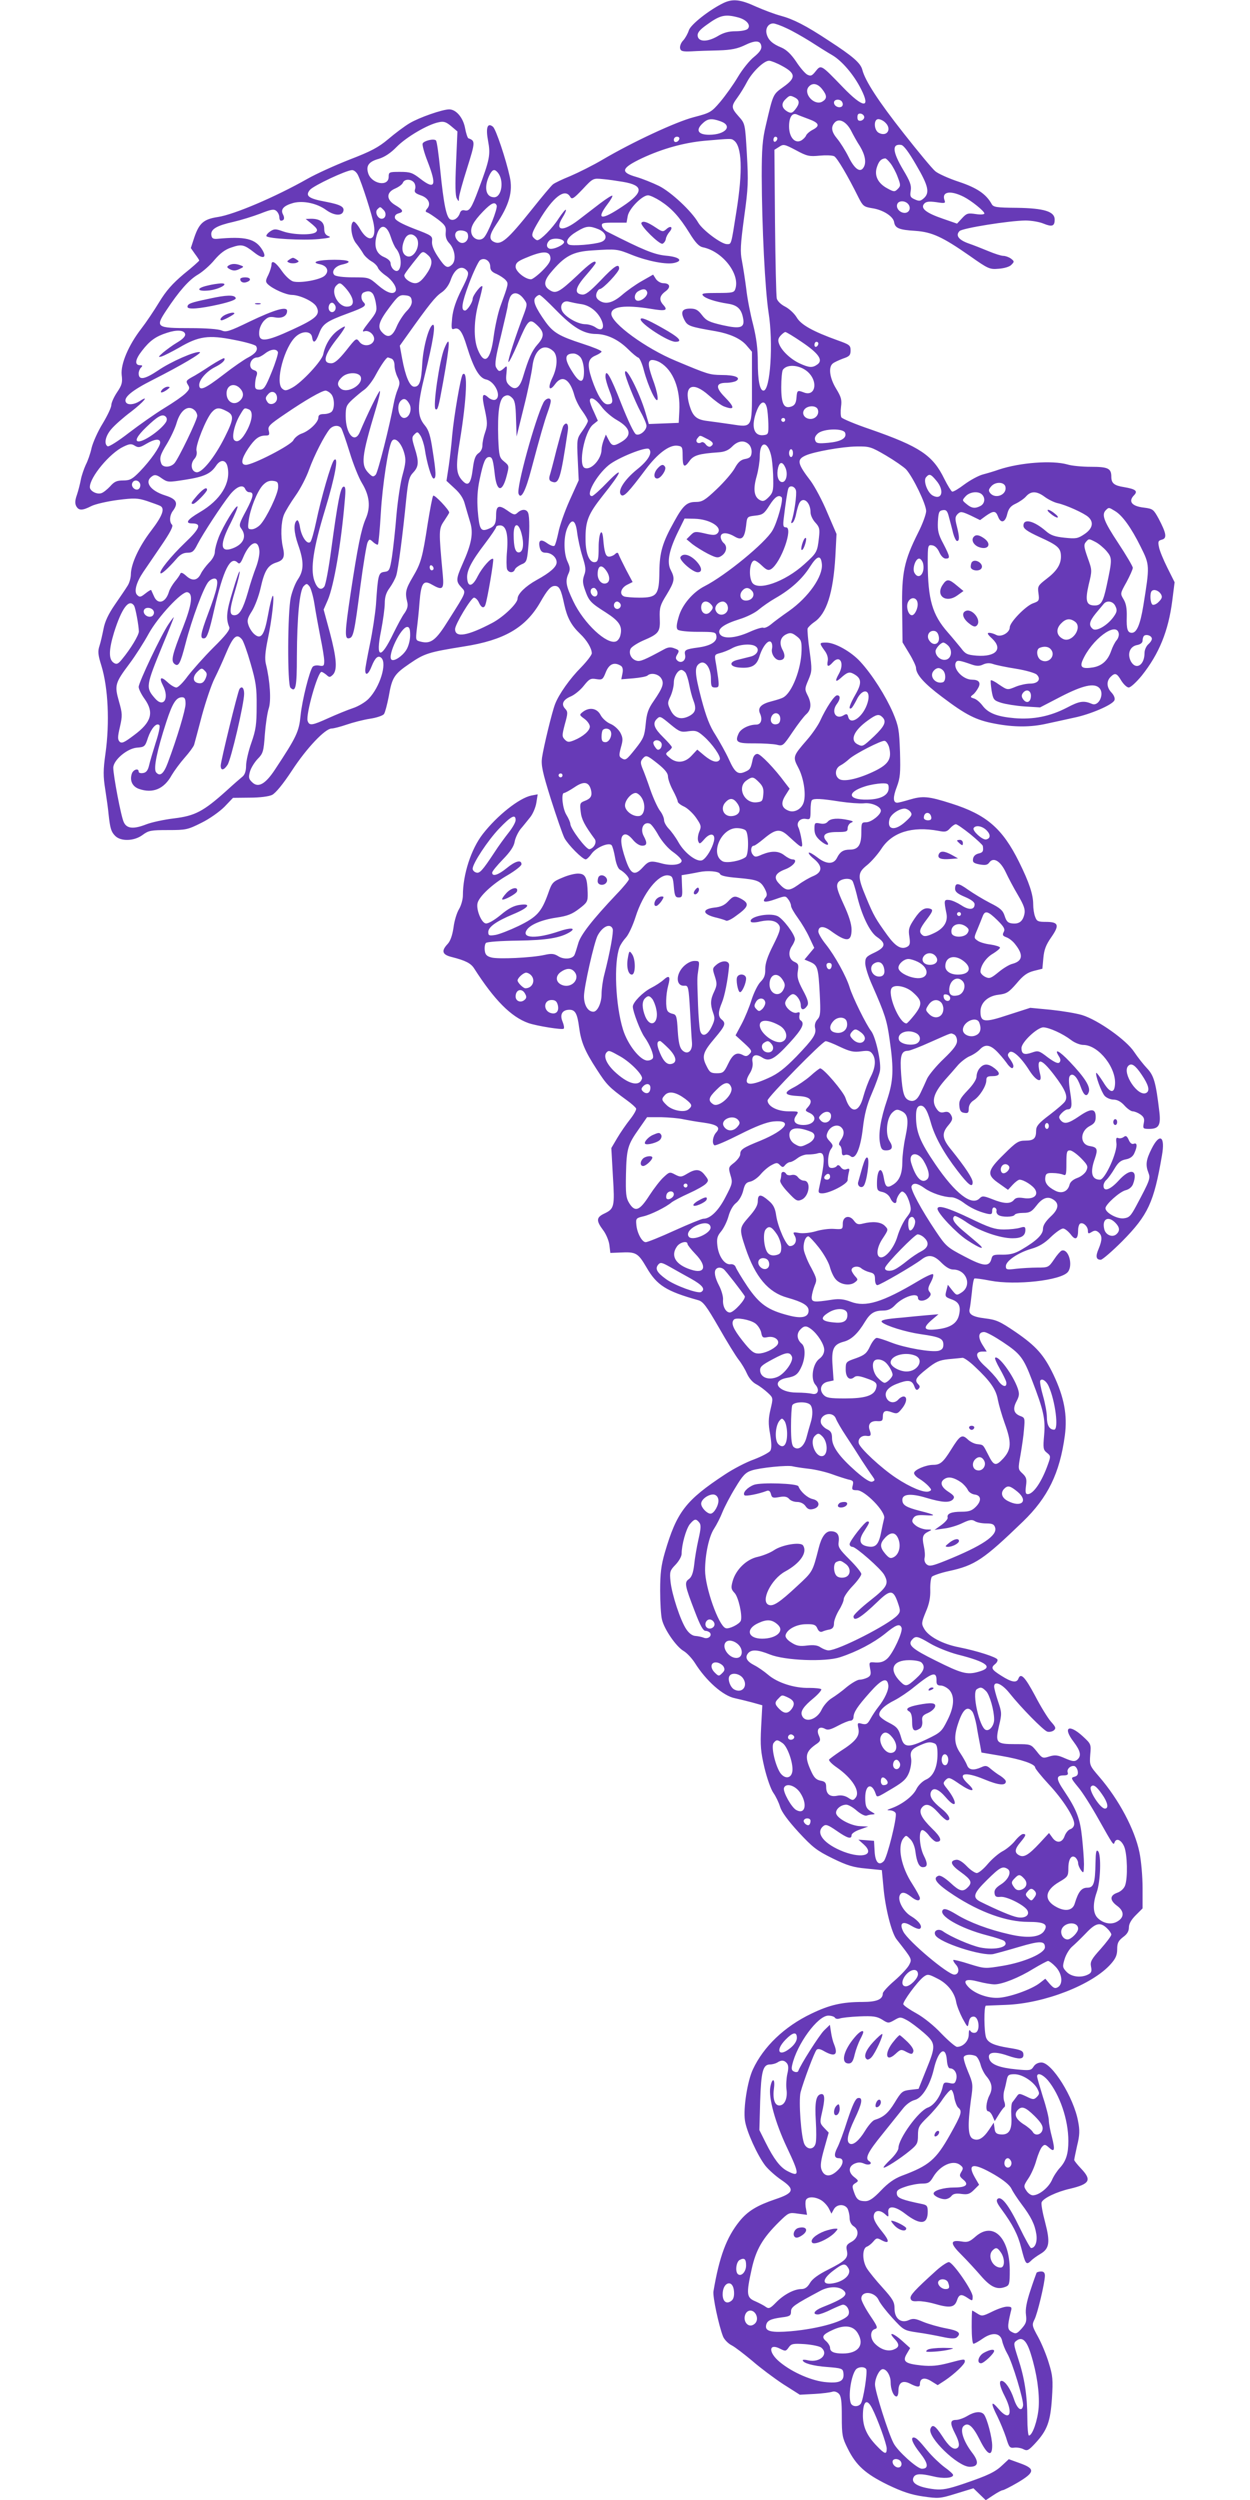 <?xml version="1.0" standalone="no"?>
<!DOCTYPE svg PUBLIC "-//W3C//DTD SVG 20010904//EN"
 "http://www.w3.org/TR/2001/REC-SVG-20010904/DTD/svg10.dtd">
<svg version="1.0" xmlns="http://www.w3.org/2000/svg"
 width="640pt" height="1280pt" viewBox="0 0 640 1280"
 preserveAspectRatio="xMidYMid meet">
<g transform="translate(0,1280) scale(0.1,-0.1)"
fill="#673ab7" stroke="none">
<path d="M3705 12785 c-73 -35 -169 -111 -178 -140 -5 -16 -18 -40 -29 -52
-11 -11 -18 -29 -16 -40 3 -15 12 -18 58 -16 30 2 93 4 140 5 65 2 96 9 132
26 55 27 82 26 86 -5 2 -15 -9 -31 -37 -54 -22 -17 -60 -64 -83 -103 -23 -39
-64 -96 -90 -127 -46 -54 -52 -57 -136 -79 -92 -24 -313 -127 -466 -217 -49
-29 -123 -66 -165 -84 -42 -17 -82 -36 -90 -43 -8 -6 -56 -63 -106 -126 -128
-160 -160 -187 -197 -168 -26 13 -22 37 12 88 67 99 87 169 70 245 -19 88 -71
244 -86 256 -28 23 -38 -4 -25 -73 13 -70 9 -93 -49 -248 -36 -97 -47 -113
-71 -107 -12 3 -20 -2 -24 -13 -8 -26 -30 -41 -48 -34 -21 8 -35 75 -53 254
-8 79 -17 147 -22 151 -11 11 -63 -2 -68 -16 -3 -7 8 -48 25 -91 48 -124 39
-148 -36 -90 -41 32 -53 36 -105 36 -55 0 -58 -1 -58 -25 0 -55 -92 -36 -106
22 -10 36 6 56 56 70 29 9 60 29 91 61 49 50 159 115 215 126 25 6 38 2 64
-20 l32 -27 -7 -163 c-5 -110 -4 -168 4 -180 10 -18 10 -18 11 3 0 12 19 81
42 153 42 134 42 139 6 152 -4 2 -12 25 -17 53 -10 53 -46 95 -81 95 -35 0
-155 -42 -203 -71 -27 -16 -76 -53 -110 -82 -50 -42 -88 -62 -197 -104 -74
-29 -171 -73 -215 -98 -164 -93 -375 -183 -459 -196 -73 -11 -96 -31 -121
-104 l-18 -55 21 -30 c12 -16 22 -31 22 -34 0 -2 -35 -34 -79 -69 -59 -50 -90
-85 -126 -144 -26 -43 -67 -104 -91 -135 -66 -85 -107 -182 -101 -238 5 -39 1
-52 -24 -89 -16 -24 -29 -53 -29 -65 0 -12 -20 -54 -44 -94 -25 -40 -50 -97
-57 -125 -6 -29 -20 -68 -30 -87 -9 -20 -21 -54 -25 -75 -4 -22 -13 -57 -20
-78 -10 -28 -11 -44 -4 -58 13 -24 31 -24 78 0 20 10 81 24 134 31 86 11 103
10 150 -5 29 -10 60 -21 68 -25 26 -13 12 -51 -46 -127 -62 -81 -103 -169
-104 -223 0 -19 -8 -47 -18 -61 -9 -15 -38 -57 -64 -95 -33 -48 -51 -86 -58
-124 -6 -30 -15 -70 -21 -88 -9 -27 -7 -46 10 -100 35 -114 43 -292 21 -450
-12 -85 -12 -116 -1 -185 7 -45 15 -102 17 -127 8 -72 13 -89 34 -110 29 -29
97 -27 140 5 31 23 43 25 131 25 91 0 100 2 170 37 41 20 93 57 118 82 l44 46
86 1 c52 0 97 6 114 14 18 9 56 55 102 125 75 115 170 215 203 215 10 0 45 9
77 20 32 11 86 25 119 30 34 5 66 16 72 24 6 9 16 48 24 88 17 100 28 116 107
170 77 53 98 59 278 88 206 32 316 96 391 226 37 65 54 84 75 84 23 0 32 -19
48 -95 15 -68 36 -107 81 -150 35 -33 60 -75 60 -100 0 -8 -24 -40 -54 -71
-58 -58 -115 -139 -134 -189 -16 -41 -59 -220 -67 -275 -5 -37 2 -73 45 -210
29 -91 60 -181 70 -201 19 -35 92 -109 109 -109 5 0 19 13 30 29 23 32 87 59
102 44 5 -5 13 -34 18 -63 5 -31 15 -56 24 -62 23 -13 47 -38 47 -50 0 -5 -28
-40 -63 -76 -123 -130 -186 -210 -197 -254 -7 -24 -15 -50 -19 -58 -11 -21
-56 -24 -84 -5 -20 12 -33 14 -68 6 -67 -15 -240 -23 -274 -13 -23 6 -31 15
-33 36 -2 16 1 33 6 38 6 6 78 11 164 12 148 2 219 14 268 45 31 21 -1 22 -57
3 -114 -39 -193 -37 -167 5 16 28 78 54 154 65 55 8 80 18 115 45 42 32 45 37
44 81 -2 76 -11 97 -44 99 -17 2 -54 -7 -84 -20 -51 -21 -55 -25 -75 -83 -34
-94 -57 -119 -151 -165 -46 -22 -100 -43 -119 -46 -32 -5 -36 -3 -36 15 0 26
41 55 127 91 80 33 97 57 34 48 -30 -4 -58 -18 -98 -52 -33 -27 -64 -45 -76
-43 -22 3 -50 71 -42 104 8 34 77 99 154 143 39 23 71 48 71 56 0 25 -31 17
-76 -20 -43 -35 -74 -45 -74 -23 0 7 25 37 55 68 37 38 56 66 60 90 3 19 17
48 30 65 14 16 36 44 49 60 14 17 28 50 32 74 l7 44 -32 -6 c-63 -13 -175
-102 -249 -197 -60 -77 -102 -207 -102 -314 0 -21 -9 -53 -20 -71 -11 -18 -24
-60 -28 -94 -6 -40 -16 -69 -30 -84 -34 -36 -28 -55 21 -67 71 -18 98 -32 115
-59 103 -161 188 -247 277 -279 43 -15 174 -36 181 -29 4 4 1 20 -6 37 -15 36
-1 60 36 60 29 0 40 -20 49 -90 10 -75 29 -121 90 -215 51 -79 62 -91 154
-158 25 -18 46 -37 48 -43 2 -6 -12 -31 -31 -55 -19 -24 -49 -67 -66 -96 l-30
-51 8 -144 c10 -158 7 -167 -45 -192 -40 -19 -41 -36 -6 -83 15 -19 30 -54 33
-77 l5 -41 50 2 c81 4 91 -1 135 -76 53 -92 101 -122 265 -168 25 -7 42 -30
105 -139 41 -72 87 -147 102 -166 15 -19 34 -51 43 -72 10 -22 28 -44 48 -54
17 -9 43 -29 58 -43 28 -26 28 -26 14 -85 -11 -47 -12 -73 -2 -127 8 -49 8
-73 1 -85 -6 -9 -44 -29 -83 -44 -40 -14 -107 -49 -149 -77 -202 -133 -247
-192 -308 -400 -19 -66 -24 -106 -24 -195 0 -61 4 -127 9 -147 11 -50 73 -140
111 -162 17 -10 42 -37 57 -60 58 -93 145 -170 206 -182 18 -4 56 -13 86 -21
l54 -15 -6 -112 c-5 -96 -2 -126 17 -208 13 -54 33 -111 46 -129 12 -17 28
-50 34 -71 8 -26 40 -70 94 -129 73 -79 94 -95 175 -135 76 -37 106 -46 172
-52 l80 -8 8 -85 c9 -108 42 -238 68 -270 80 -102 79 -100 64 -130 -8 -16 -42
-52 -75 -81 -33 -28 -60 -58 -60 -65 0 -31 -31 -44 -104 -44 -104 0 -169 -15
-262 -60 -138 -66 -245 -169 -299 -285 -28 -59 -50 -199 -41 -261 7 -55 65
-182 105 -233 17 -21 53 -53 81 -72 71 -48 66 -67 -30 -99 -94 -32 -141 -60
-184 -113 -66 -82 -103 -180 -133 -358 -5 -26 27 -176 49 -232 6 -15 26 -36
44 -45 18 -9 65 -46 106 -80 40 -35 111 -88 158 -119 l85 -54 75 4 c41 2 82 8
91 11 10 4 23 0 33 -9 13 -13 16 -38 16 -119 0 -94 3 -108 30 -162 43 -87 91
-130 205 -186 75 -36 120 -51 182 -60 78 -11 85 -11 169 15 l88 27 31 -30 32
-31 38 25 c21 14 43 26 48 26 6 0 41 18 79 40 87 52 89 70 11 98 l-58 21 -30
-28 c-39 -38 -76 -55 -199 -97 -82 -28 -110 -33 -151 -29 -86 10 -125 33 -106
64 11 16 36 17 99 2 51 -13 102 -9 102 7 0 5 -20 23 -44 40 -24 18 -63 55 -87
84 -45 55 -59 68 -71 68 -18 0 -5 -32 33 -80 42 -53 45 -80 9 -80 -24 0 -125
91 -145 131 -27 51 -95 267 -95 300 0 34 23 79 40 79 20 0 40 -34 40 -66 0
-38 15 -74 30 -74 6 0 10 13 10 29 0 42 21 56 59 37 37 -19 51 -20 51 -3 0 31
23 37 57 16 l34 -21 37 24 c49 33 102 83 102 97 0 14 -2 14 -85 -8 -54 -14
-86 -17 -138 -12 -83 9 -98 20 -74 60 l17 29 -40 36 c-44 40 -76 50 -42 13 29
-30 28 -45 -3 -57 -29 -11 -65 0 -95 30 -26 26 -26 67 -1 75 17 5 15 12 -25
71 -24 36 -44 74 -44 85 0 43 70 36 89 -8 7 -16 38 -56 70 -91 57 -62 59 -64
127 -74 38 -5 96 -16 129 -23 41 -9 64 -10 73 -3 26 22 11 35 -55 47 -37 7
-89 22 -116 33 -40 17 -52 19 -74 9 -40 -18 -73 8 -73 59 0 34 -8 48 -61 107
-34 37 -70 82 -80 98 -25 39 -25 103 -1 112 9 3 24 15 34 27 15 18 19 19 42 6
40 -21 42 -5 4 42 -40 49 -50 72 -42 93 8 20 33 19 56 -2 17 -16 18 -15 16 8
-5 38 33 36 86 -5 78 -60 116 -56 116 10 0 29 -4 34 -27 39 -107 22 -128 31
-131 51 -3 18 5 25 44 38 26 9 64 16 85 16 32 0 40 5 57 34 35 59 101 89 137
62 17 -13 18 -18 7 -36 -11 -18 -10 -23 9 -39 32 -26 16 -41 -46 -41 -53 0
-105 -15 -105 -31 0 -12 35 -29 58 -29 11 0 26 7 33 16 9 12 24 15 52 11 31
-4 42 -1 64 21 l26 26 -22 38 c-41 72 -7 76 100 14 49 -29 79 -54 88 -73 7
-15 30 -50 51 -78 49 -65 68 -103 76 -154 6 -39 -6 -71 -27 -71 -4 0 -31 48
-59 106 -55 114 -94 164 -113 145 -8 -8 -2 -22 21 -53 57 -78 83 -127 101
-198 21 -82 25 -89 49 -66 9 10 32 26 49 36 46 27 51 59 24 162 -13 48 -21 94
-18 102 8 21 76 54 147 70 100 24 111 44 55 103 -19 20 -35 40 -35 44 0 4 7
38 15 74 13 52 14 78 5 123 -22 123 -134 302 -188 302 -17 0 -32 -8 -40 -21
-13 -20 -19 -21 -90 -14 -82 8 -126 24 -136 51 -14 37 22 44 94 19 58 -20 80
-19 80 4 0 21 -11 26 -75 36 -75 12 -106 26 -116 52 -11 29 -12 163 -1 164 4
0 50 2 102 4 198 7 445 104 538 210 24 27 32 45 32 75 0 32 6 43 30 62 21 15
30 30 30 50 0 18 12 39 35 62 l35 35 0 105 c0 57 -7 139 -16 182 -24 117 -105
270 -206 387 -49 57 -50 59 -46 113 5 54 4 55 -38 94 -72 66 -104 46 -47 -28
36 -48 41 -73 18 -92 -12 -10 -24 -9 -61 7 -38 17 -52 19 -81 10 -34 -11 -37
-10 -65 26 -30 37 -30 37 -108 37 -100 0 -105 6 -85 94 15 62 14 69 -5 125
-11 33 -20 67 -20 76 0 31 40 14 77 -32 63 -79 175 -192 195 -199 10 -3 25 0
33 6 13 11 11 17 -14 45 -16 18 -53 78 -82 134 -52 97 -73 118 -85 86 -9 -23
-35 -18 -87 15 -51 32 -55 41 -32 60 9 7 14 17 12 23 -4 12 -102 44 -197 63
-83 16 -157 55 -179 96 -14 24 -13 31 9 85 18 41 24 74 23 113 -1 30 3 60 8
67 6 6 45 20 87 29 134 29 178 59 380 254 127 123 188 247 214 440 14 105 -4
197 -58 311 -49 102 -88 146 -194 219 -81 55 -99 63 -157 70 -66 8 -86 22 -78
50 2 8 7 45 11 83 3 37 9 69 13 71 3 2 40 -3 81 -11 129 -25 364 1 398 45 27
35 3 120 -32 109 -6 -2 -24 -22 -39 -45 -28 -41 -30 -42 -85 -42 -31 0 -81 -3
-109 -6 -48 -6 -53 -5 -53 13 0 27 62 69 130 89 39 11 69 29 100 60 25 24 53
44 63 44 9 0 26 -14 39 -30 24 -33 38 -25 38 22 0 15 5 30 10 33 15 9 40 -14
40 -36 0 -16 3 -17 19 -7 15 9 23 9 35 -1 20 -17 20 -39 1 -85 -17 -39 -13
-56 11 -56 8 0 58 43 110 95 132 134 162 198 203 438 18 100 -11 119 -53 35
-28 -56 -32 -82 -16 -123 11 -28 8 -37 -63 -170 -28 -52 -36 -60 -65 -63 -34
-3 -92 29 -92 52 0 19 72 84 103 92 17 4 32 16 38 31 28 75 -13 86 -74 18 -43
-47 -77 -59 -77 -26 0 10 7 24 16 31 8 8 26 32 40 56 19 32 32 43 58 48 22 4
37 15 44 32 16 35 15 55 -3 48 -9 -4 -19 3 -26 20 -9 20 -15 23 -25 15 -8 -6
-20 -9 -28 -6 -11 5 -13 -1 -10 -26 7 -43 -58 -187 -84 -187 -43 0 -52 37 -26
109 16 47 12 57 -25 63 -53 7 -53 76 -1 103 23 12 30 22 30 46 0 44 -23 46
-83 5 -57 -39 -78 -44 -97 -21 -10 13 -10 19 5 35 10 11 24 20 31 20 22 0 25
17 13 90 -8 53 -8 75 0 83 15 15 37 -8 54 -57 16 -46 32 -56 42 -26 8 27 -21
73 -98 154 -54 57 -83 71 -55 27 9 -14 9 -24 2 -31 -7 -7 -25 1 -59 26 -45 35
-50 36 -81 25 -40 -14 -54 -8 -54 23 0 30 81 106 112 106 30 -1 99 -32 142
-65 18 -14 46 -25 62 -25 80 0 175 -123 162 -210 -5 -40 -27 -34 -59 19 -18
28 -34 50 -36 48 -7 -8 26 -100 43 -118 9 -10 30 -19 45 -19 19 0 38 -10 56
-30 14 -16 34 -30 42 -30 9 0 27 -7 40 -16 18 -13 22 -23 17 -45 -5 -27 -4
-29 28 -29 49 0 60 19 52 87 -18 152 -28 186 -63 223 -18 19 -48 57 -66 84
-39 60 -185 164 -267 189 -30 9 -102 21 -160 27 l-105 10 -112 -36 c-123 -41
-143 -39 -143 17 0 45 38 80 93 86 41 5 52 12 92 58 34 41 54 55 88 64 l44 11
5 55 c4 43 13 67 41 107 43 62 37 78 -29 78 -39 0 -46 3 -54 26 -6 14 -10 43
-10 64 0 50 -21 113 -72 216 -85 172 -167 243 -347 300 -119 38 -147 40 -217
19 -27 -8 -54 -15 -60 -15 -22 0 -23 28 -2 82 17 46 19 70 16 178 -4 113 -7
132 -36 201 -37 85 -106 195 -168 262 -47 51 -129 97 -174 97 -36 0 -36 -2 -9
-40 14 -18 20 -38 17 -54 -6 -31 3 -33 26 -7 37 41 61 -6 31 -59 -21 -37 -18
-46 8 -23 34 31 45 35 67 23 41 -22 44 -46 11 -104 -30 -52 -40 -82 -22 -72 5
3 16 22 26 41 31 67 78 56 57 -13 -21 -71 -87 -119 -99 -73 -4 16 -8 18 -23 9
-40 -25 -66 17 -35 58 18 24 19 44 1 44 -14 0 -56 -63 -88 -133 -10 -21 -39
-64 -66 -95 -73 -84 -74 -87 -44 -144 26 -50 39 -129 28 -172 -9 -37 -47 -59
-78 -47 -36 14 -42 38 -17 78 l22 35 -24 31 c-52 71 -125 147 -141 147 -11 0
-20 -10 -24 -27 -10 -48 -13 -53 -38 -64 -37 -17 -53 -6 -84 63 -16 35 -47 90
-68 124 -30 46 -48 92 -73 186 -35 134 -36 165 -8 182 28 17 57 -24 57 -80 0
-38 3 -44 21 -44 20 0 21 4 16 48 -4 26 -9 64 -13 84 -6 35 -5 37 22 44 16 4
45 15 64 26 36 19 96 24 118 9 24 -15 9 -45 -26 -53 -17 -4 -47 -12 -64 -16
-48 -11 -43 -36 8 -40 62 -5 88 10 102 56 16 53 48 92 61 73 5 -7 6 -21 4 -31
-7 -26 15 -60 38 -60 27 0 33 21 15 54 -18 35 -10 65 21 79 19 9 29 7 51 -10
24 -18 27 -27 26 -74 -2 -95 -49 -216 -94 -240 -8 -5 -34 -13 -57 -19 -57 -14
-76 -34 -61 -65 13 -30 4 -55 -20 -55 -37 0 -79 -21 -90 -45 -21 -45 -8 -52
81 -51 45 0 96 -3 114 -7 31 -8 33 -6 81 65 27 40 59 82 71 92 25 23 27 56 5
98 -14 28 -14 33 5 77 19 45 19 52 6 149 -8 56 -12 107 -10 114 3 7 18 22 34
33 63 42 97 149 108 335 l6 116 -47 109 c-25 61 -64 133 -85 162 -69 90 -73
110 -26 131 42 19 186 45 260 46 66 1 74 -1 151 -46 44 -26 90 -58 103 -71 36
-40 103 -179 103 -214 -1 -18 -19 -67 -41 -110 -72 -144 -85 -204 -82 -395 l2
-167 35 -58 c19 -31 34 -64 34 -72 0 -34 42 -81 133 -149 123 -93 174 -119
270 -137 99 -19 184 -19 267 0 36 8 98 21 137 30 85 17 201 67 209 90 4 9 -2
25 -15 39 -25 26 -27 58 -5 80 23 23 32 20 55 -19 12 -19 29 -35 38 -35 10 0
40 28 67 61 89 112 136 228 156 383 l12 95 -37 74 c-20 40 -40 88 -43 106 -6
28 -4 33 15 38 27 7 23 32 -17 108 -26 47 -29 50 -75 56 -63 7 -82 32 -50 64
20 21 7 31 -52 41 -51 8 -65 20 -65 53 0 43 -17 51 -104 51 -45 0 -99 5 -121
12 -78 22 -241 10 -350 -26 -22 -8 -59 -19 -82 -25 -23 -6 -65 -29 -95 -51
-29 -22 -57 -39 -63 -37 -5 2 -23 31 -40 65 -59 121 -124 165 -379 254 -77 26
-143 54 -148 61 -4 6 -5 31 -2 54 5 36 1 50 -25 93 -33 54 -41 110 -17 129 7
6 31 17 52 25 33 11 39 17 39 42 0 26 -6 30 -65 51 -128 46 -189 80 -211 118
-12 20 -38 44 -59 55 -22 11 -40 29 -43 42 -3 13 -7 189 -9 392 l-3 369 24 15
c22 15 27 14 86 -17 57 -31 69 -33 121 -28 31 3 65 2 75 -3 16 -9 70 -101 125
-212 22 -43 27 -47 69 -54 56 -8 109 -42 113 -72 5 -30 25 -39 108 -44 86 -6
140 -31 279 -128 95 -67 102 -70 148 -66 28 2 56 10 65 20 16 16 16 18 -2 32
-11 8 -29 14 -39 14 -11 0 -45 11 -76 24 -31 13 -77 31 -103 40 -50 18 -67 41
-45 63 15 15 253 53 337 54 30 0 72 -7 93 -16 44 -18 57 -13 57 21 0 41 -54
58 -194 60 -105 1 -120 3 -129 20 -28 50 -74 82 -167 113 -52 17 -107 42 -121
54 -15 12 -87 99 -161 193 -131 166 -199 271 -213 327 -9 34 -47 68 -172 149
-118 78 -181 110 -248 128 -27 7 -83 28 -124 46 -80 37 -119 41 -166 19z m77
-75 c42 -12 64 -40 46 -58 -7 -7 -34 -12 -62 -12 -35 0 -62 -7 -93 -26 -52
-30 -97 -29 -101 2 -2 16 10 31 45 56 70 51 95 57 165 38z m246 -55 c29 -13
83 -44 120 -67 37 -24 88 -56 114 -71 49 -29 110 -100 147 -174 51 -101 10
-97 -93 10 -113 117 -112 117 -140 82 -19 -24 -25 -26 -43 -17 -11 6 -37 36
-57 67 -25 37 -49 60 -74 71 -47 19 -69 39 -77 71 -7 28 9 53 34 53 9 0 40
-11 69 -25z m-23 -193 c70 -38 71 -61 6 -107 -54 -39 -52 -34 -90 -197 -17
-71 -21 -120 -21 -260 1 -261 17 -580 35 -698 25 -157 9 -400 -26 -400 -19 0
-29 53 -29 146 0 68 -7 123 -24 192 -14 53 -30 135 -35 182 -6 47 -16 111 -22
143 -10 48 -8 83 11 225 21 151 22 183 14 323 -9 156 -9 156 -42 193 -39 44
-39 52 -6 97 14 19 36 55 49 80 27 51 87 109 113 108 9 0 40 -12 67 -27z m204
-118 c27 -34 26 -50 0 -65 -41 -21 -97 42 -69 76 19 23 46 18 69 -11z m-138
-44 c24 -13 24 -31 1 -60 -15 -19 -22 -21 -39 -12 -30 17 -35 40 -13 62 23 23
25 23 51 10z m242 -25 c4 -8 2 -17 -4 -21 -15 -9 -39 3 -39 21 0 19 36 20 43
0z m-174 -84 c55 -20 61 -35 23 -55 -16 -8 -32 -22 -35 -30 -3 -8 -15 -20 -26
-26 -32 -16 -61 18 -61 73 0 47 16 71 40 61 8 -4 35 -14 59 -23z m286 9 c0 -8
-8 -16 -17 -18 -13 -2 -18 3 -18 18 0 15 5 20 18 18 9 -2 17 -10 17 -18z
m-736 -21 c65 -23 26 -69 -58 -69 -55 0 -70 22 -37 55 28 28 47 31 95 14z
m668 -47 c10 -20 30 -57 46 -81 27 -45 34 -85 18 -109 -17 -28 -46 -7 -76 54
-17 34 -43 75 -58 93 -31 37 -34 62 -12 85 22 22 58 3 82 -42z m175 41 c36
-33 10 -76 -33 -53 -25 14 -27 70 -2 70 9 0 25 -7 35 -17z m-1054 -85 c-6 -18
-28 -21 -28 -4 0 9 7 16 16 16 9 0 14 -5 12 -12z m502 3 c0 -6 -4 -13 -10 -16
-5 -3 -10 1 -10 9 0 9 5 16 10 16 6 0 10 -4 10 -9z m-224 -9 c43 -28 48 -156
14 -367 -27 -172 -25 -165 -48 -165 -29 0 -125 72 -147 110 -34 59 -139 157
-201 188 -33 16 -85 37 -116 46 -84 24 -78 45 29 96 105 49 214 79 318 89 138
12 139 12 151 3z m935 -127 c63 -107 70 -142 39 -170 -17 -15 -24 -16 -46 -6
-23 10 -26 16 -21 45 4 27 -3 47 -39 107 -55 93 -58 134 -10 127 13 -2 39 -37
77 -103z m-132 9 c11 -14 28 -45 37 -70 16 -42 16 -46 0 -62 -15 -15 -19 -15
-52 3 -49 26 -69 66 -54 110 10 30 21 42 42 44 4 1 16 -11 27 -25z m-2726 -61
c19 -38 74 -209 81 -254 14 -80 -27 -94 -69 -24 -14 25 -30 43 -36 40 -19 -12
-10 -83 15 -112 12 -15 28 -38 35 -50 6 -12 25 -30 41 -40 17 -9 32 -25 35
-34 3 -9 21 -27 40 -40 35 -24 60 -64 50 -80 -12 -19 -45 -8 -90 31 -46 40
-47 40 -129 40 -48 0 -87 5 -94 12 -17 17 3 45 38 53 59 13 41 25 -37 25 -85
0 -126 -13 -75 -23 37 -8 49 -35 25 -58 -21 -21 -124 -40 -162 -30 -14 4 -39
27 -56 51 -33 48 -55 61 -55 35 0 -9 -7 -33 -16 -52 -15 -29 -15 -36 -3 -48
26 -25 94 -55 124 -55 42 -1 111 -34 125 -60 22 -41 0 -61 -124 -118 -137 -63
-172 -66 -169 -14 0 20 11 44 24 59 20 20 30 23 57 18 36 -7 62 7 62 33 0 25
-61 8 -191 -54 -105 -51 -122 -56 -144 -46 -16 7 -79 12 -159 12 -176 0 -182
4 -125 90 66 100 117 158 164 185 23 14 61 47 83 74 29 34 55 54 87 64 52 18
65 15 117 -26 44 -35 66 -29 42 12 -35 59 -87 72 -234 58 -19 -1 -26 3 -28 20
-4 29 27 48 113 67 39 9 100 28 137 42 56 22 70 25 83 14 8 -7 15 -21 15 -31
0 -11 4 -19 8 -19 17 0 21 13 11 32 -14 26 3 45 53 59 51 13 122 -2 169 -37
38 -27 77 -31 86 -8 9 24 -11 36 -89 51 -88 16 -107 30 -81 61 19 22 185 100
215 101 10 1 24 -11 31 -26z m716 13 c33 -40 20 -126 -19 -126 -45 0 -54 56
-21 119 14 25 24 26 40 7z m640 -47 c108 -18 108 -53 -2 -126 -109 -73 -137
-69 -77 11 17 22 28 42 25 44 -2 3 -30 -15 -62 -39 -31 -24 -82 -63 -112 -86
-81 -62 -123 -55 -81 13 12 19 20 37 17 40 -2 3 -19 -18 -37 -45 -31 -49 -92
-111 -109 -111 -5 0 -14 7 -21 15 -10 12 -5 27 29 84 73 123 133 169 160 124
9 -16 17 -11 64 38 53 57 54 57 103 52 27 -2 73 -9 103 -14z m-1069 -4 c6 -8
9 -23 5 -34 -5 -15 1 -21 29 -31 39 -13 54 -43 34 -67 -11 -13 -11 -17 0 -21
7 -2 32 -19 55 -36 36 -28 42 -37 39 -66 -2 -23 4 -40 18 -55 29 -31 37 -87
15 -109 -24 -23 -35 -17 -73 40 -22 33 -32 59 -30 78 3 28 0 30 -92 65 -64 25
-96 43 -98 55 -2 11 4 19 17 23 30 8 26 18 -14 42 -48 28 -49 66 -1 86 18 8
36 21 39 30 8 19 41 20 57 0z m2815 -73 c39 -20 105 -73 105 -85 0 -5 -18 -7
-44 -3 -40 6 -47 4 -70 -21 l-26 -28 -72 25 c-85 29 -116 53 -97 76 10 12 24
14 62 9 45 -7 49 -6 43 10 -16 44 30 52 99 17z m-1554 -21 c57 -37 97 -80 149
-164 30 -49 49 -69 68 -73 101 -20 192 -137 167 -213 -6 -19 -14 -21 -92 -21
-70 0 -83 -2 -74 -13 12 -15 63 -32 128 -42 47 -7 68 -26 77 -71 11 -52 -10
-60 -104 -39 -69 16 -84 23 -106 52 -20 26 -32 33 -60 33 -42 0 -51 -17 -30
-58 16 -31 27 -35 161 -58 72 -13 125 -37 155 -70 l30 -35 0 -178 c0 -216 4
-210 -108 -193 -42 6 -98 14 -123 17 -54 7 -72 24 -89 80 -30 102 16 125 100
50 29 -26 63 -51 77 -56 56 -21 57 -6 3 49 -48 49 -45 72 9 72 20 0 43 5 51
10 25 17 -7 30 -75 30 -63 1 -69 3 -236 73 -152 63 -329 192 -329 240 0 38 69
47 201 26 76 -13 91 -9 66 19 -24 26 -21 47 10 70 29 21 24 42 -11 42 -13 0
-30 10 -38 22 l-14 22 -58 -33 c-32 -18 -78 -51 -102 -72 -48 -41 -86 -50
-118 -26 -13 10 -16 20 -12 35 4 12 12 22 17 22 16 0 99 88 99 105 0 29 -24
14 -95 -61 -57 -59 -78 -75 -96 -72 -40 5 -34 35 20 97 28 32 51 61 51 65 0
18 -29 -1 -93 -63 -94 -88 -111 -97 -143 -76 -31 20 -30 46 4 87 73 88 114
110 217 116 121 8 126 7 200 -23 83 -33 179 -51 218 -41 47 11 25 31 -44 37
-60 6 -114 28 -299 122 -14 7 -26 20 -28 30 -3 15 5 17 61 17 l65 0 6 34 c7
38 74 106 104 106 10 0 38 -13 63 -29z m1269 -16 c16 -19 6 -45 -18 -45 -25 0
-46 25 -38 45 7 19 40 19 56 0z m-2107 -7 c6 -16 -45 -145 -66 -165 -20 -20
-55 -8 -63 22 -7 29 8 59 60 113 42 43 60 51 69 30z m-579 -23 c17 -17 11 -45
-10 -45 -20 0 -36 34 -22 48 15 15 14 15 32 -3z m36 -136 c8 -26 21 -54 28
-62 38 -45 27 -140 -12 -108 -9 7 -16 22 -16 32 0 12 -13 24 -34 33 -37 16
-51 49 -40 100 15 71 52 73 74 5z m1065 37 c41 -18 48 -52 13 -65 -36 -13
-152 -22 -166 -13 -20 13 -4 40 42 67 48 29 64 30 111 11z m-671 -21 c13 -36
-23 -65 -49 -39 -16 16 -19 36 -8 47 12 13 51 7 57 -8z m-266 -17 c34 -34 -8
-120 -48 -98 -23 12 -26 46 -8 85 12 27 36 33 56 13z m760 -26 c4 -14 -55 -42
-75 -35 -16 6 -17 25 -1 41 16 16 70 12 76 -6z m-696 -69 c26 -23 22 -54 -12
-101 -21 -29 -37 -42 -54 -42 -24 0 -56 23 -56 40 0 7 26 41 80 108 14 16 20
15 42 -5z m626 -11 c3 -17 -9 -36 -41 -68 -24 -24 -51 -44 -58 -44 -30 0 -79
40 -79 64 0 19 10 28 48 44 89 38 125 39 130 4z m-308 -47 c0 -18 8 -28 33
-38 17 -8 38 -22 46 -31 15 -18 16 -16 -28 -137 -11 -31 -26 -98 -33 -149 -16
-127 -48 -153 -82 -69 -22 54 -20 150 4 237 11 39 20 77 20 84 -1 18 -50 -44
-50 -62 0 -18 -28 -60 -39 -60 -22 0 -17 38 20 137 22 59 48 113 56 120 22 17
53 -1 53 -32z m-119 -21 c11 -13 7 -28 -28 -97 -29 -58 -43 -100 -48 -144 -5
-54 -4 -62 10 -57 25 10 42 -13 65 -89 35 -113 64 -163 99 -170 46 -10 82 -90
46 -104 -9 -3 -25 3 -35 12 -31 28 -35 12 -17 -66 13 -62 13 -77 1 -112 -8
-22 -14 -52 -14 -67 0 -17 -8 -33 -21 -41 -15 -11 -22 -30 -28 -77 -10 -81
-24 -97 -57 -59 -29 34 -31 71 -9 203 35 215 41 364 14 337 -10 -10 -45 -214
-54 -314 -3 -41 -11 -109 -17 -152 l-12 -79 41 -38 c28 -25 46 -52 53 -81 7
-24 19 -66 27 -92 18 -57 7 -113 -39 -215 -34 -77 -34 -89 -6 -119 25 -27 28
-20 -65 -167 -65 -105 -91 -125 -144 -111 -25 6 -25 8 -19 63 4 31 11 94 14
139 8 99 20 115 63 90 56 -32 63 -25 56 51 -21 226 -21 234 7 275 14 21 26 40
26 43 0 13 -75 93 -82 86 -4 -4 -16 -68 -28 -142 -27 -177 -35 -204 -77 -275
-36 -61 -40 -79 -28 -127 5 -19 1 -35 -13 -56 -12 -15 -37 -63 -58 -105 -65
-136 -92 -130 -63 13 10 52 19 116 19 141 0 32 7 55 25 79 13 18 29 47 34 64
10 33 33 207 51 391 10 95 15 114 36 136 28 30 30 54 7 126 -15 49 -15 55 -1
69 15 15 17 14 31 -7 8 -13 18 -44 22 -69 10 -69 34 -150 45 -150 14 0 13 30
-5 144 -11 75 -20 104 -39 127 -41 49 -41 96 -1 259 42 169 57 262 41 257 -20
-7 -49 -113 -54 -197 -5 -94 -14 -120 -41 -120 -23 0 -45 52 -62 144 l-12 66
37 52 c113 159 145 199 176 220 21 14 38 38 47 63 20 60 57 81 84 49z m-624
-86 c49 -55 53 -98 9 -98 -46 0 -85 77 -54 108 17 17 21 15 45 -10z m1546 -22
c7 -17 -23 -46 -46 -46 -23 0 -22 36 1 49 24 14 39 13 45 -3z m-1405 -9 c6 -7
14 -31 17 -53 6 -36 3 -44 -36 -93 -32 -41 -38 -52 -23 -47 26 8 57 -24 48
-48 -11 -28 -54 -32 -73 -7 -17 22 -17 22 -69 -44 -38 -47 -59 -65 -76 -65
-48 0 -36 44 36 134 21 27 36 51 34 54 -3 2 -20 -8 -39 -22 -35 -27 -62 -71
-72 -120 -7 -34 -110 -145 -159 -171 -30 -16 -37 -17 -51 -5 -38 32 11 216 71
268 34 30 78 27 82 -5 5 -35 18 -28 36 20 18 48 37 62 146 102 87 32 99 40 82
57 -16 16 -15 45 1 51 21 9 34 7 45 -6z m774 -28 c18 -24 18 -27 3 -70 -47
-123 -85 -243 -82 -252 2 -6 23 35 47 91 54 127 61 134 100 97 38 -36 38 -59
1 -100 -28 -32 -45 -71 -73 -164 -17 -57 -39 -72 -68 -46 -18 16 -21 28 -17
63 4 40 3 42 -12 27 -23 -20 -28 -19 -41 4 -8 15 -2 54 25 162 19 79 35 149
35 155 0 7 5 25 10 39 13 33 45 31 72 -6z m-574 -8 c3 -15 -6 -34 -27 -55 -16
-17 -39 -52 -50 -78 -22 -53 -46 -62 -76 -28 -24 26 -15 55 41 129 42 56 50
62 78 59 24 -2 32 -8 34 -27z m740 -50 c86 -88 141 -121 204 -121 56 -1 113
-28 163 -77 22 -22 46 -42 53 -44 7 -2 20 -31 28 -63 22 -84 66 -177 71 -150
2 12 -6 48 -17 80 -32 87 -35 113 -17 120 9 3 30 -2 47 -12 67 -40 104 -135
98 -250 l-3 -59 -77 -3 -76 -3 -17 58 c-30 103 -105 249 -105 204 0 -19 50
-144 80 -200 17 -30 30 -62 30 -71 0 -24 -34 -52 -53 -44 -10 3 -41 69 -76
157 -55 142 -81 186 -81 138 0 -11 9 -43 20 -71 22 -55 20 -70 -10 -70 -23 0
-52 47 -80 129 -25 76 -21 104 20 121 16 7 30 16 30 20 0 5 -44 23 -97 40
-120 39 -150 57 -190 112 -51 72 -66 107 -52 124 6 8 16 14 21 14 6 0 44 -36
86 -79z m127 32 c45 -6 87 -40 106 -85 16 -39 0 -57 -32 -34 -13 9 -36 16 -52
16 -38 0 -101 36 -118 66 -16 30 4 59 35 49 12 -3 39 -9 61 -12z m-1258 -9 c8
-21 -13 -42 -28 -27 -13 13 -5 43 11 43 6 0 13 -7 17 -16z m-769 -145 c2 -11
-13 -26 -40 -42 -24 -14 -56 -38 -73 -52 -26 -23 -27 -25 -7 -20 12 4 52 24
89 45 100 59 151 66 281 40 59 -11 110 -26 113 -32 12 -19 -2 -38 -40 -58 -20
-10 -78 -50 -128 -89 -95 -73 -123 -85 -123 -52 0 27 37 69 80 91 38 19 56 37
48 46 -3 2 -34 -15 -70 -38 -36 -24 -79 -51 -97 -60 -28 -16 -30 -20 -19 -38
11 -17 9 -23 -12 -44 -14 -14 -62 -47 -108 -75 -46 -28 -127 -85 -182 -127
-54 -42 -103 -73 -109 -69 -20 12 -11 54 20 89 16 19 61 59 100 88 65 50 97
89 44 54 -28 -18 -61 -21 -70 -6 -15 24 30 61 137 115 146 74 254 138 241 142
-21 7 -149 -49 -214 -94 -69 -46 -99 -51 -99 -15 0 10 5 23 12 30 9 9 8 12 -4
12 -30 0 -27 28 9 74 40 52 71 74 128 92 51 17 89 14 93 -7z m3157 -40 c86
-58 111 -93 80 -115 -25 -18 -42 -17 -90 5 -46 21 -93 65 -106 100 -7 18 -5
28 7 42 10 11 21 19 25 19 5 0 43 -23 84 -51z m85 -8 c0 -6 -4 -13 -10 -16 -5
-3 -10 1 -10 9 0 9 5 16 10 16 6 0 10 -4 10 -9z m-1358 -38 c25 -22 23 -82 -4
-138 -25 -51 -16 -73 14 -32 36 50 76 27 99 -58 6 -22 24 -58 40 -79 16 -22
29 -45 29 -51 0 -7 -13 -30 -28 -51 -28 -39 -29 -41 -24 -146 l5 -107 -47
-104 c-25 -56 -51 -130 -57 -163 -7 -32 -15 -63 -20 -68 -4 -5 -21 1 -38 13
-33 24 -47 15 -37 -25 5 -17 13 -24 30 -24 29 0 56 -24 56 -49 0 -23 -32 -52
-103 -91 -56 -31 -97 -71 -97 -95 0 -24 -71 -93 -129 -124 -127 -67 -191 -78
-191 -32 0 24 82 161 97 161 7 0 19 -11 25 -25 12 -27 26 -32 33 -12 10 26 45
231 40 235 -9 10 -56 -43 -79 -88 -26 -53 -50 -59 -54 -13 -4 39 20 87 92 181
31 41 56 78 56 83 0 5 9 9 20 9 31 0 43 -43 36 -131 -4 -42 -3 -84 0 -93 8
-20 33 -21 40 -2 3 8 18 19 33 26 26 10 29 17 35 78 8 85 8 166 0 186 -8 20
-32 21 -54 1 -14 -13 -20 -12 -52 11 -44 31 -58 25 -58 -24 0 -45 -8 -58 -42
-71 -37 -14 -44 -1 -52 95 -4 58 -2 104 10 160 19 90 29 114 49 114 16 0 20
-15 29 -95 11 -86 39 -86 61 2 12 47 12 49 -14 70 -24 20 -26 27 -30 118 -4
134 5 202 31 216 15 8 24 7 38 -6 16 -14 20 -34 22 -109 l3 -91 37 150 c21 83
40 177 44 209 10 86 58 122 106 79z m-1409 -6 c2 -7 -12 -53 -32 -102 -32 -79
-40 -90 -61 -90 -20 0 -25 5 -24 25 0 14 3 35 8 47 5 16 2 23 -14 28 -34 11
-19 65 18 65 8 0 25 9 39 20 29 23 59 26 66 7z m1551 -29 c9 -13 16 -43 16
-70 0 -63 -21 -64 -60 -1 -42 65 -40 93 6 93 13 0 30 -10 38 -22z m-970 -4
c10 -4 16 -18 16 -36 0 -16 7 -42 15 -58 13 -26 13 -34 2 -62 -8 -18 -17 -51
-21 -73 -21 -116 -81 -352 -92 -365 -12 -13 -17 -12 -35 6 -43 43 -39 83 36
333 14 46 23 86 20 89 -4 4 -67 -124 -103 -211 -26 -61 -72 -9 -72 82 0 48 3
56 34 85 19 17 47 41 63 52 16 12 42 46 57 75 26 48 54 89 62 89 1 0 9 -3 18
-6z m2139 -75 c47 -51 28 -121 -28 -98 -32 12 -34 11 -37 -27 -2 -27 -9 -39
-25 -45 -39 -14 -53 12 -53 99 0 42 4 82 8 88 22 34 96 25 135 -17z m-2295
-22 c8 -40 -71 -83 -103 -57 -21 17 -19 36 7 60 29 27 91 25 96 -3z m-626 -49
c26 -22 29 -47 8 -68 -30 -30 -70 -9 -70 36 0 38 32 55 62 32z m196 -62 c-4
-24 -37 -34 -49 -14 -12 18 -11 24 7 43 20 20 46 2 42 -29z m276 28 c19 -18
21 -75 4 -92 -7 -7 -25 -12 -40 -12 -20 0 -28 -5 -28 -18 0 -24 -47 -69 -86
-82 -17 -6 -36 -22 -42 -34 -11 -25 -207 -126 -243 -126 -28 0 -24 30 12 84
34 50 55 66 89 66 19 0 21 4 16 25 -6 22 3 31 86 87 101 69 186 118 205 118 6
0 19 -7 27 -16z m403 -54 c14 -28 -2 -70 -28 -70 -28 0 -41 64 -17 88 16 16
30 10 45 -18z m982 -11 c16 -23 53 -55 80 -70 71 -41 78 -79 22 -112 -39 -23
-48 -22 -65 11 l-14 27 -11 -28 c-6 -16 -11 -37 -11 -48 0 -49 -53 -108 -86
-95 -35 13 -2 185 42 222 l25 20 -20 45 c-12 24 -21 50 -21 57 0 25 29 11 59
-29z m847 -5 c4 -15 7 -52 8 -83 1 -53 0 -56 -25 -59 -51 -6 -65 47 -34 126
19 48 41 55 51 16z m261 -10 c9 -24 -10 -49 -37 -49 -31 0 -48 28 -31 49 17
21 60 21 68 0z m-3189 -6 c7 -7 12 -19 12 -27 0 -21 -97 -221 -117 -243 -20
-22 -59 -23 -67 -2 -11 29 -6 45 29 102 19 32 42 80 50 109 20 66 61 93 93 61z
m162 -3 c39 -20 38 -39 -9 -133 -52 -104 -117 -184 -145 -180 -27 4 -33 43
-11 68 11 12 15 28 11 43 -6 26 49 164 79 197 22 24 37 25 75 5z m114 9 c22
-9 19 -51 -7 -103 -27 -52 -51 -71 -68 -54 -14 14 2 84 32 132 20 34 20 34 43
25z m-423 -63 c-21 -37 -109 -101 -141 -101 -22 0 -8 28 38 72 58 56 82 70 99
56 8 -7 9 -16 4 -27z m3169 9 c0 -5 -4 -10 -10 -10 -5 0 -10 5 -10 10 0 6 5
10 10 10 6 0 10 -4 10 -10z m-2273 -42 c5 -7 24 -62 43 -123 18 -60 47 -132
63 -158 39 -64 46 -123 19 -184 -23 -54 -41 -144 -77 -382 -30 -200 -31 -234
-8 -229 22 4 27 24 58 265 15 114 32 216 37 226 9 18 11 18 29 1 10 -9 22 -15
24 -12 3 3 10 77 15 164 8 138 38 337 56 365 15 25 49 -7 64 -62 9 -32 7 -52
-8 -107 -11 -37 -25 -130 -32 -207 -6 -77 -17 -174 -23 -215 -11 -70 -14 -75
-39 -78 -30 -4 -33 -13 -43 -167 -4 -49 -18 -141 -31 -203 -13 -63 -24 -122
-24 -133 0 -32 17 -22 33 20 18 45 34 58 50 42 29 -29 -8 -149 -65 -208 -17
-18 -54 -40 -82 -49 -27 -9 -83 -32 -123 -50 -86 -39 -99 -41 -108 -15 -10 33
52 251 71 251 4 0 15 -7 25 -15 15 -14 18 -14 33 0 24 24 20 83 -15 216 l-32
118 21 48 c32 74 69 293 87 507 6 63 4 77 -7 74 -15 -5 -29 -77 -62 -321 -13
-97 -29 -184 -36 -191 -17 -22 -37 -9 -51 32 -20 61 -5 164 55 361 52 171 72
281 46 255 -14 -14 -66 -194 -91 -314 -11 -52 -24 -99 -30 -105 -16 -15 -45
26 -53 75 -3 22 -10 39 -15 36 -19 -12 -17 -61 5 -124 31 -87 30 -132 0 -177
-14 -20 -30 -62 -37 -93 -17 -76 -18 -447 -2 -463 27 -27 33 4 33 159 1 205
14 340 35 361 15 15 17 14 30 -2 7 -10 19 -51 25 -90 6 -40 20 -115 30 -167
11 -53 20 -108 20 -124 0 -25 -3 -28 -25 -24 -14 3 -29 0 -34 -6 -16 -20 -54
-170 -62 -249 -8 -83 -20 -109 -131 -277 -50 -76 -87 -96 -118 -64 -17 16 -18
25 -10 54 5 18 23 47 39 64 28 28 31 39 37 126 4 52 13 112 20 133 13 38 7
141 -15 229 -6 26 -3 61 10 125 21 97 36 232 25 222 -4 -4 -15 -48 -24 -99
-19 -104 -36 -127 -71 -96 -11 10 -24 30 -29 46 -8 23 -5 35 18 71 15 24 35
77 44 117 20 90 37 118 81 132 38 12 45 29 33 80 -12 55 -9 128 6 165 8 19 35
63 59 97 25 35 56 95 70 135 26 72 78 173 105 206 18 20 46 22 59 5z m2580
-24 c10 -27 -21 -45 -85 -51 -53 -5 -63 -3 -68 12 -5 12 0 24 15 37 31 24 129
26 138 2z m-709 -30 c34 -16 40 -28 20 -40 -6 -4 -17 1 -24 10 -7 10 -17 15
-23 11 -18 -11 -34 5 -20 21 14 17 10 17 47 -2z m-2798 -20 c0 -21 -49 -91
-104 -148 -39 -40 -51 -46 -86 -46 -32 0 -45 -6 -66 -30 -15 -16 -35 -32 -45
-35 -23 -8 -59 11 -59 31 0 51 102 174 172 207 31 15 41 16 58 5 18 -11 26
-10 58 9 44 26 72 29 72 7z m3015 -10 c9 -9 15 -28 13 -43 -2 -20 -10 -27 -33
-31 -22 -4 -36 -16 -53 -47 -12 -22 -54 -71 -92 -107 -61 -58 -75 -66 -108
-66 -45 0 -65 -18 -110 -100 -60 -107 -75 -158 -76 -256 -1 -120 -12 -134
-102 -134 -34 0 -69 3 -78 6 -26 10 -18 42 13 59 l30 15 -33 62 c-18 35 -35
70 -38 78 -4 12 -8 13 -19 3 -7 -7 -21 -13 -31 -13 -17 0 -24 21 -30 95 -6 59
-23 23 -23 -47 0 -60 -3 -73 -17 -76 -29 -6 -50 41 -50 116 -1 94 13 129 88
224 98 122 111 158 26 71 -38 -40 -75 -73 -81 -73 -36 0 21 105 85 158 46 38
193 97 207 83 19 -19 -4 -59 -62 -105 -65 -53 -101 -110 -81 -130 13 -13 37
12 127 132 60 80 120 125 161 120 25 -3 27 -7 27 -50 0 -59 8 -66 34 -30 21
31 49 39 149 46 31 2 51 10 70 29 30 31 63 35 87 11z m116 -71 c4 -26 8 -76 8
-111 1 -54 -2 -66 -24 -88 -20 -20 -29 -23 -45 -14 -29 16 -35 55 -16 121 9
32 16 78 16 102 0 87 46 79 61 -10z m109 27 c0 -11 -4 -20 -10 -20 -5 0 -10 9
-10 20 0 11 5 20 10 20 6 0 10 -9 10 -20z m-2895 -70 c18 -83 -35 -170 -143
-233 -63 -37 -77 -57 -38 -57 50 0 40 -26 -37 -99 -73 -70 -135 -147 -125
-156 5 -6 39 25 81 73 19 23 36 32 57 32 25 0 33 7 51 43 29 56 124 201 167
255 35 43 68 54 78 27 4 -8 12 -15 19 -15 27 0 24 -20 -14 -93 -36 -67 -39
-76 -26 -93 30 -40 12 -81 -45 -102 -63 -23 -66 20 -9 130 22 44 38 82 35 85
-8 8 -73 -99 -96 -157 -11 -28 -20 -62 -20 -76 0 -15 -12 -38 -30 -55 -16 -17
-35 -42 -42 -57 -17 -35 -44 -39 -75 -10 -18 16 -27 19 -30 10 -3 -7 -15 -25
-28 -40 -12 -15 -26 -38 -30 -52 -17 -57 -58 -68 -77 -22 -7 15 -13 29 -14 31
-2 2 -15 -6 -30 -18 -24 -19 -29 -20 -42 -7 -17 17 -4 65 32 118 12 18 53 77
90 132 48 70 64 102 57 109 -15 15 -13 48 4 71 30 40 19 61 -38 79 -80 25
-111 72 -66 100 12 8 24 5 47 -12 31 -21 33 -21 122 -7 96 15 129 31 156 71
23 35 51 32 59 -5z m2856 -4 c15 -33 4 -78 -19 -74 -19 4 -27 37 -18 74 8 31
23 31 37 0z m773 -67 c42 -49 30 -101 -17 -77 -28 14 -51 76 -36 94 17 20 24
18 53 -17z m-4077 -15 c3 -8 1 -20 -5 -26 -15 -15 -43 8 -35 28 7 19 32 18 40
-2z m707 -20 c-2 -36 -59 -155 -91 -190 -12 -13 -32 -24 -44 -24 -20 0 -21 4
-16 43 7 59 43 150 72 182 18 19 33 25 53 23 23 -3 27 -7 26 -34z m3724 3 c8
-40 -51 -64 -78 -32 -10 13 -9 19 6 36 22 24 67 22 72 -4z m-1073 -17 c6 -18
-9 -123 -22 -157 -4 -11 -2 -14 5 -9 6 4 14 23 18 44 4 20 11 45 16 55 19 38
58 7 58 -47 0 -14 11 -37 24 -51 22 -24 24 -33 19 -78 -8 -73 -11 -78 -74
-135 -101 -92 -243 -141 -269 -93 -19 36 -10 111 13 111 6 0 24 -12 39 -27 23
-22 32 -25 46 -17 51 33 115 214 76 214 -14 0 -16 8 -11 48 9 75 18 136 23
150 6 19 32 14 39 -8z m953 -22 c18 -18 14 -46 -7 -58 -28 -15 -46 -13 -72 9
-23 19 -24 19 -5 40 21 23 65 28 84 9z m321 -12 c19 -14 48 -28 65 -32 43 -9
136 -51 158 -71 30 -27 22 -60 -20 -88 -34 -23 -44 -24 -102 -18 -48 5 -70 12
-94 33 -62 54 -116 67 -116 29 0 -16 18 -29 83 -59 93 -42 108 -56 109 -97 1
-42 -21 -77 -74 -117 -44 -34 -46 -38 -41 -74 5 -37 3 -40 -28 -51 -37 -13
-119 -97 -119 -123 0 -27 -44 -52 -69 -39 -11 6 -27 11 -36 11 -13 0 -9 -8 15
-30 56 -53 19 -94 -79 -87 -48 4 -58 8 -80 38 -15 18 -45 55 -68 81 -80 91
-102 168 -103 356 0 91 1 93 23 90 14 -2 27 -15 36 -35 9 -20 22 -33 33 -33
24 0 23 8 -12 76 -26 48 -30 67 -28 113 3 49 6 56 25 59 18 3 24 -4 32 -37 6
-23 16 -59 21 -81 6 -22 15 -40 20 -40 13 0 13 21 -1 76 -10 39 -9 48 4 62 15
14 20 14 66 -7 l49 -24 30 22 c39 27 50 27 62 -4 14 -37 37 -31 47 13 7 28 17
41 43 53 19 9 44 26 54 38 25 28 55 27 95 -3z m-1347 -2 c10 -10 -22 -128 -47
-170 -37 -64 -241 -231 -347 -285 -61 -31 -116 -96 -133 -157 -12 -41 -13 -58
-5 -66 7 -6 49 -11 103 -11 87 0 92 -1 95 -22 4 -28 -28 -49 -92 -58 -68 -9
-74 -13 -68 -40 5 -28 -22 -45 -41 -26 -9 9 -8 16 1 31 11 18 9 22 -14 30 -19
8 -33 7 -53 -4 -101 -55 -123 -64 -141 -59 -28 7 -43 38 -31 62 6 10 34 28 63
41 82 35 89 44 86 115 -2 54 2 67 35 120 41 68 44 83 21 127 -21 40 -8 103 39
198 l32 65 51 -1 c80 -2 147 -45 117 -75 -10 -10 -24 -10 -65 0 -48 11 -53 10
-72 -9 l-21 -21 30 -25 c17 -13 52 -35 79 -49 44 -22 52 -23 70 -11 26 17 32
49 11 66 -8 7 -15 21 -15 31 0 24 32 25 71 2 37 -22 51 -9 59 55 5 47 5 47 47
52 38 4 46 10 73 53 27 43 47 56 62 41z m1706 -70 c38 -22 84 -86 132 -183 47
-94 47 -96 14 -301 -16 -98 -34 -140 -59 -140 -22 0 -28 19 -26 82 1 41 -3 67
-16 89 -18 30 -18 30 15 89 17 32 32 65 32 73 0 7 -34 65 -75 127 -74 112 -86
145 -63 168 15 15 15 15 46 -4z m-2753 -111 c4 -32 16 -87 27 -122 17 -54 19
-70 9 -96 -9 -26 -8 -41 4 -75 20 -57 28 -66 107 -116 70 -45 86 -71 74 -118
-3 -13 -13 -27 -22 -30 -47 -18 -165 92 -219 206 -37 78 -42 103 -24 142 9 20
8 32 -5 60 -20 42 -21 125 -2 171 23 54 43 45 51 -22z m-285 -4 c14 -52 9 -93
-11 -97 -20 -4 -29 25 -29 91 0 61 24 65 40 6z m2939 -44 c16 -8 41 -29 56
-46 30 -36 30 -42 1 -178 -18 -84 -29 -101 -61 -101 -43 0 -50 23 -31 106 18
74 18 74 -5 138 -19 54 -21 67 -10 80 16 19 15 19 50 1z m-4281 -44 c2 -18 -6
-56 -17 -85 -11 -28 -30 -85 -41 -126 -26 -90 -44 -120 -70 -120 -27 0 -26 27
5 130 14 47 24 88 22 94 -2 5 -18 -41 -36 -102 -32 -103 -35 -141 -17 -183 5
-12 -17 -41 -82 -105 -49 -49 -107 -115 -131 -146 -23 -32 -49 -58 -58 -58 -9
0 -29 12 -45 27 -34 32 -45 25 -24 -16 35 -67 3 -118 -41 -66 -48 55 -46 63
41 275 31 74 56 137 56 140 0 2 -12 -13 -26 -34 -38 -55 -154 -300 -154 -323
0 -11 14 -39 30 -61 50 -70 36 -120 -55 -187 -49 -37 -62 -43 -73 -32 -10 11
-10 24 2 75 13 58 13 68 -5 131 -23 82 -21 93 54 193 30 40 74 109 98 153 48
87 170 218 198 213 31 -6 24 -62 -22 -180 -55 -140 -63 -171 -44 -187 21 -17
30 0 57 104 32 125 95 295 119 318 10 11 26 17 34 14 19 -7 10 -53 -38 -180
-39 -104 -43 -130 -18 -125 13 2 25 36 50 148 47 205 83 276 120 239 9 -9 16
-2 28 27 33 79 77 98 83 35z m2880 -69 c6 -63 -68 -169 -168 -240 -36 -25 -78
-56 -93 -69 -16 -13 -33 -20 -39 -17 -5 3 -36 -6 -69 -21 -73 -33 -136 -38
-153 -12 -16 26 18 51 101 77 36 11 80 33 98 49 18 15 56 42 86 59 77 44 137
98 176 160 37 58 56 63 61 14z m518 4 c12 -51 -22 -89 -44 -49 -12 21 5 73 24
73 7 0 16 -11 20 -24z m-2506 -27 c0 -5 -4 -9 -10 -9 -5 0 -10 7 -10 16 0 8 5
12 10 9 6 -3 10 -10 10 -16z m884 -11 c20 -28 20 -57 1 -64 -22 -9 -45 14 -45
46 0 45 20 53 44 18z m-47 -104 c9 -23 -11 -38 -26 -20 -13 16 -7 36 10 36 5
0 12 -7 16 -16z m794 0 c17 -21 0 -49 -32 -49 -27 0 -37 28 -19 50 16 19 34
19 51 -1z m2093 -16 c8 -14 6 -22 -11 -39 -11 -12 -26 -18 -32 -15 -12 8 -15
59 -4 70 11 11 35 3 47 -16z m-1246 -45 c4 -25 -14 -63 -29 -63 -19 0 -32 46
-19 69 14 27 44 23 48 -6z m-1522 -4 c10 -17 -13 -36 -27 -22 -12 12 -4 33 11
33 5 0 12 -5 16 -11z m462 -1 c16 -16 15 -23 -4 -43 -19 -18 -44 -4 -44 25 0
31 26 40 48 18z m87 -9 c14 -43 -45 -66 -61 -24 -8 19 13 45 37 45 10 0 21
-10 24 -21z m1986 -3 c10 -20 8 -30 -10 -55 -32 -44 -88 -76 -106 -61 -22 18
-18 38 15 79 17 20 35 42 41 49 16 20 49 14 60 -12z m-5024 2 c7 -13 23 -98
24 -131 0 -19 -42 -89 -86 -142 -20 -25 -28 -28 -42 -19 -27 17 -27 64 1 156
39 124 77 176 103 136z m101 -31 c2 -9 -4 -20 -12 -23 -21 -8 -46 13 -39 32 8
20 47 13 51 -9z m4716 -50 c41 -30 -17 -112 -62 -88 -33 17 -37 49 -11 77 25
27 47 30 73 11z m-3404 -69 c0 -25 -8 -57 -20 -76 -20 -32 -64 -61 -76 -49
-21 21 49 167 81 167 11 0 15 -11 15 -42z m3628 9 c2 -10 -3 -26 -11 -35 -8
-9 -21 -34 -28 -55 -17 -49 -47 -76 -92 -84 -55 -9 -69 0 -55 34 46 108 174
204 186 140z m-922 -13 c10 -41 -27 -57 -49 -22 -14 21 -2 48 22 48 14 0 23
-9 27 -26z m1091 -11 c3 -7 -5 -20 -16 -30 -12 -10 -21 -30 -21 -46 0 -63 -44
-90 -70 -43 -19 37 -6 75 30 83 19 3 30 12 30 23 0 9 3 20 7 24 10 10 36 3 40
-11z m-4658 -7 c7 -8 27 -63 44 -123 27 -93 32 -124 31 -218 0 -94 -4 -122
-27 -188 -15 -42 -27 -95 -27 -117 0 -26 -6 -45 -17 -55 -10 -8 -48 -41 -84
-74 -118 -106 -161 -128 -267 -141 -51 -6 -116 -20 -144 -31 -64 -25 -99 -22
-114 11 -14 27 -54 240 -54 279 0 39 71 99 121 103 39 3 42 5 57 52 17 48 44
78 58 63 5 -4 -4 -45 -19 -90 -14 -45 -30 -98 -34 -117 -6 -25 -15 -36 -31
-38 -12 -2 -22 1 -22 7 0 20 -28 11 -35 -10 -12 -36 3 -66 36 -78 71 -25 129
-1 168 70 13 22 43 63 66 89 24 27 46 57 49 67 3 10 21 78 40 150 20 73 49
159 65 190 16 32 41 87 56 123 39 93 57 109 84 76z m3616 -32 c24 -25 16 -68
-14 -72 -25 -4 -51 19 -51 44 0 14 27 44 40 44 5 0 16 -7 25 -16z m523 -16
c32 -32 -8 -80 -48 -58 -22 12 -27 55 -7 63 22 9 43 7 55 -5z m-401 -81 c24
-8 39 -8 57 1 18 8 34 8 51 2 14 -5 66 -16 117 -24 50 -8 98 -22 106 -30 24
-23 7 -46 -33 -46 -20 0 -52 -7 -72 -15 -46 -19 -44 -19 -88 10 -20 15 -39 24
-42 22 -2 -3 0 -26 4 -53 8 -46 11 -50 48 -62 22 -7 76 -16 120 -19 l80 -5
108 56 c111 57 169 70 195 44 29 -29 -2 -97 -37 -82 -42 18 -64 15 -128 -19
-87 -45 -172 -62 -269 -54 -90 8 -135 26 -164 65 -13 17 -32 33 -44 36 -19 6
-19 8 -5 19 9 6 21 23 28 36 14 26 3 41 -32 41 -49 0 -101 59 -82 90 7 11 19
9 82 -13z m-1798 -6 c9 -6 12 -19 8 -39 l-6 -30 62 5 c34 3 66 9 72 14 17 16
54 9 69 -12 18 -26 11 -48 -37 -118 -28 -40 -36 -63 -41 -118 -6 -62 -11 -74
-52 -126 -48 -60 -51 -62 -73 -48 -12 8 -12 16 -2 54 11 38 11 49 -3 76 -10
17 -31 37 -51 45 -19 8 -41 28 -50 45 -18 35 -57 42 -91 16 -19 -15 -18 -16 9
-36 15 -11 27 -29 27 -39 0 -21 -34 -51 -80 -70 -27 -11 -34 -11 -48 3 -15 16
-15 21 0 79 16 57 16 64 1 80 -21 23 -10 46 31 63 18 8 48 32 65 54 28 35 35
39 64 34 31 -5 34 -2 49 36 17 42 43 53 77 32z m-2127 -66 c-9 -19 -18 -25
-34 -23 -31 4 -34 32 -8 58 20 20 24 21 38 6 13 -12 13 -20 4 -41z m3776 43
c16 -16 15 -55 0 -61 -38 -12 -72 30 -48 58 15 18 32 19 48 3z m-1319 -11 c6
-8 15 -36 20 -63 5 -27 14 -62 20 -77 18 -46 13 -65 -20 -83 -43 -22 -76 -11
-96 31 -16 33 -16 37 0 70 9 20 17 51 17 70 0 31 21 65 39 65 5 0 14 -6 20
-13z m1769 -126 c-3 -29 -25 -34 -41 -9 -8 12 -7 21 2 32 19 22 43 8 39 -23z
m-4328 -35 c0 -30 -43 -174 -91 -302 -21 -56 -40 -72 -60 -48 -14 18 4 109 53
259 31 95 50 125 80 125 14 0 18 -8 18 -34z m3045 -76 c0 -16 -6 -26 -19 -28
-24 -5 -37 17 -25 41 14 26 44 17 44 -13z m523 8 c22 -22 12 -45 -42 -97 -60
-56 -59 -55 -87 -41 -38 21 -17 70 54 121 44 32 57 35 75 17z m-1084 -38 c45
-37 53 -40 91 -34 37 5 46 2 77 -25 45 -39 92 -107 83 -120 -11 -19 -39 -12
-78 20 l-37 31 -29 -31 c-34 -37 -77 -41 -112 -11 -23 19 -23 21 -6 34 9 7 17
16 17 20 0 5 -20 27 -45 52 -45 44 -55 70 -33 92 17 17 18 17 72 -28z m-309
-31 c13 -19 -4 -59 -25 -59 -15 0 -20 7 -20 28 0 16 3 32 7 35 10 10 31 8 38
-4z m262 -65 c3 -8 0 -21 -6 -27 -10 -9 -16 -8 -26 7 -8 10 -12 23 -9 27 9 15
34 10 41 -7z m1165 -19 c15 -59 -2 -87 -70 -121 -79 -39 -156 -58 -183 -44
-27 15 -25 56 4 71 12 6 32 21 45 33 30 27 163 95 181 93 8 -1 18 -16 23 -32z
m-1183 -86 c35 -28 51 -48 51 -64 0 -13 11 -45 25 -71 14 -26 25 -52 25 -58 0
-6 15 -18 33 -26 17 -8 45 -34 61 -57 26 -38 28 -44 16 -72 -7 -17 -9 -39 -5
-48 6 -16 9 -15 31 10 31 36 59 30 49 -11 -9 -36 -36 -82 -57 -95 -25 -16 -91
32 -124 90 -15 27 -38 58 -51 71 -12 13 -23 32 -23 43 0 11 -9 33 -21 48 -12
16 -34 64 -49 107 -15 44 -33 93 -41 111 -10 26 -10 34 0 47 19 22 22 21 80
-25z m-489 -59 c0 -5 -4 -10 -10 -10 -5 0 -10 5 -10 10 0 6 5 10 10 10 6 0 10
-4 10 -10z m1006 -35 c20 -20 25 -34 22 -63 -3 -34 -6 -37 -35 -40 -63 -6
-101 77 -51 112 30 21 35 20 64 -9z m-860 -40 c7 -30 -1 -44 -33 -56 -23 -9
-25 -13 -20 -54 4 -40 20 -70 72 -141 12 -17 -4 -47 -27 -52 -16 -3 -98 106
-98 130 0 7 -9 28 -20 46 -20 32 -28 112 -12 112 5 0 29 13 53 29 48 33 74 29
85 -14z m1524 10 c0 -36 -40 -58 -110 -59 -100 -2 -106 38 -10 68 25 8 62 14
83 15 33 1 37 -2 37 -24z m-1265 -49 c23 -35 16 -90 -12 -94 -32 -5 -73 26
-73 54 0 27 32 64 55 64 8 0 22 -11 30 -24z m492 -32 c20 -31 9 -57 -26 -62
-45 -7 -67 40 -35 72 22 23 41 20 61 -10z m523 12 c47 -7 102 -11 123 -9 38 5
87 -16 87 -38 0 -20 -49 -59 -75 -59 -24 0 -25 -3 -25 -54 0 -62 -16 -86 -58
-86 -34 0 -51 -11 -66 -41 -17 -36 -55 -35 -101 1 -21 16 -41 28 -44 24 -3 -3
9 -18 27 -32 44 -37 43 -67 -3 -87 -20 -8 -55 -28 -79 -46 -47 -33 -62 -32
-99 9 -28 30 -17 52 33 71 43 16 69 51 37 51 -8 0 -26 9 -40 20 -30 24 -65 25
-115 5 -33 -15 -38 -14 -49 1 -12 16 -8 44 7 44 5 0 27 16 50 35 62 52 84 54
128 13 72 -66 74 -67 66 -17 -4 24 -11 52 -16 62 -13 25 9 50 39 44 21 -4 23
-1 23 43 0 26 3 50 7 53 10 10 48 8 143 -7z m361 -52 c11 -14 8 -21 -24 -50
-54 -50 -97 -44 -83 11 6 25 48 54 77 55 9 0 23 -7 30 -16z m107 -27 c2 -12
-3 -17 -17 -17 -12 0 -21 6 -21 13 0 31 32 34 38 4z m-2128 -16 c0 -11 -16
-39 -35 -63 -19 -24 -53 -70 -74 -103 -62 -94 -76 -109 -94 -102 -10 3 -17 12
-17 19 0 27 77 144 135 205 62 65 85 77 85 44z m732 -79 c19 -32 49 -67 75
-85 24 -17 43 -37 43 -44 0 -20 -49 -27 -97 -15 -62 17 -71 15 -102 -19 -42
-46 -62 -36 -88 41 -27 79 -29 118 -7 127 11 4 25 -4 43 -25 15 -19 35 -32 49
-32 25 0 27 14 8 49 -20 37 -1 76 31 64 8 -3 28 -30 45 -61z m1596 7 c34 -28
63 -55 64 -60 4 -27 1 -34 -22 -39 -16 -4 -26 -14 -28 -27 -3 -18 3 -23 34
-29 30 -5 40 -3 50 11 21 28 57 6 84 -52 12 -26 40 -79 62 -116 31 -53 38 -74
33 -97 -8 -37 -27 -52 -62 -48 -22 2 -30 10 -39 38 -9 29 -23 41 -75 67 -35
18 -86 49 -113 68 -50 36 -66 37 -66 4 0 -15 14 -26 50 -41 33 -14 50 -27 50
-38 0 -29 -29 -31 -68 -5 -20 13 -48 26 -62 27 -27 3 -28 -1 -14 -70 8 -43
-15 -78 -69 -102 -30 -14 -45 -16 -54 -8 -20 16 -16 31 23 82 28 37 32 47 20
52 -29 11 -52 -2 -84 -50 -29 -43 -32 -55 -26 -92 5 -35 3 -44 -12 -52 -30
-15 -59 2 -101 60 -59 82 -70 100 -108 192 -46 110 -45 127 5 167 22 18 54 55
72 82 55 86 158 118 293 93 34 -7 43 -5 59 13 11 12 24 21 30 21 6 0 39 -23
74 -51z m83 20 c22 -22 21 -42 -2 -47 -19 -4 -72 45 -64 58 10 17 44 11 66
-11z m-1233 -1 c16 -16 16 -123 0 -136 -25 -20 -97 -33 -118 -22 -66 36 -9
170 72 170 19 0 39 -5 46 -12z m-132 -222 c4 -10 32 -16 92 -21 101 -9 116
-15 138 -56 12 -24 13 -34 3 -45 -20 -24 -2 -27 51 -8 51 18 52 18 66 -1 8
-10 14 -25 14 -33 0 -8 16 -36 35 -62 19 -26 46 -71 59 -100 l25 -53 -25 -30
-25 -30 29 -12 c38 -17 42 -29 49 -162 5 -99 4 -115 -12 -133 -11 -12 -15 -28
-12 -42 8 -32 -7 -55 -96 -148 -60 -61 -94 -88 -144 -110 -99 -45 -132 -37
-95 23 13 20 18 42 15 59 -7 35 16 46 50 23 36 -23 63 -8 140 76 65 71 79 100
56 115 -6 3 -8 15 -6 26 4 15 1 18 -13 13 -21 -7 -60 26 -60 49 0 16 26 46 40
46 17 0 40 -32 40 -57 0 -27 17 -27 34 -1 7 12 2 32 -23 78 -26 49 -31 68 -26
98 5 32 3 38 -17 47 -28 12 -35 48 -14 80 9 13 16 30 16 36 0 25 -62 107 -90
119 -45 19 -151 -5 -135 -30 3 -4 24 -4 47 2 51 11 84 4 98 -21 8 -15 1 -36
-31 -100 -29 -57 -41 -93 -41 -122 1 -31 -5 -47 -24 -66 -14 -14 -34 -55 -46
-92 -11 -36 -34 -92 -51 -124 l-31 -58 44 -40 c39 -36 42 -41 28 -55 -12 -13
-20 -14 -36 -5 -31 16 -51 3 -75 -48 -20 -42 -26 -46 -57 -46 -31 0 -37 5 -53
38 -25 49 -18 70 43 142 54 64 58 76 35 95 -19 16 -19 38 1 86 14 33 31 118
37 189 3 27 -33 31 -63 7 -23 -19 -23 -21 -10 -61 12 -37 11 -46 -3 -77 -20
-41 -21 -66 -6 -109 10 -27 9 -38 -7 -71 -23 -48 -51 -56 -60 -19 -3 14 -8 72
-10 128 -5 144 -5 138 2 185 6 41 5 42 -21 42 -16 0 -38 -11 -56 -29 -41 -42
-38 -102 6 -98 19 2 21 -7 28 -128 4 -71 8 -145 10 -164 3 -44 -24 -64 -50
-38 -13 13 -19 39 -23 100 -4 72 -7 82 -25 86 -11 2 -23 8 -27 15 -11 16 -9
85 3 129 13 48 6 57 -24 30 -12 -11 -41 -30 -63 -41 -43 -22 -94 -74 -94 -96
0 -25 39 -127 60 -156 27 -38 49 -92 43 -107 -3 -7 -15 -13 -28 -13 -37 0
-101 81 -125 158 -39 125 -48 343 -18 422 5 14 20 36 33 50 13 14 35 61 49
105 38 121 117 221 168 213 20 -3 24 -10 28 -58 4 -47 8 -55 25 -55 18 0 20 6
17 57 l-2 57 37 6 c21 4 45 8 53 10 43 9 101 4 106 -9z m679 -37 c4 -6 13 -36
21 -67 24 -105 67 -195 105 -220 47 -32 43 -52 -13 -79 -43 -20 -48 -26 -48
-55 0 -18 16 -69 36 -113 65 -148 75 -178 89 -279 22 -152 19 -210 -13 -307
-33 -97 -46 -175 -36 -224 5 -28 11 -35 30 -35 32 0 39 16 19 47 -23 35 -16
117 13 146 18 17 25 19 46 9 35 -16 40 -45 22 -132 -9 -41 -16 -98 -16 -127 0
-61 -14 -97 -47 -118 -31 -20 -40 -14 -48 35 -11 65 -35 45 -35 -30 0 -33 3
-38 28 -43 17 -4 33 -16 40 -31 12 -27 32 -35 32 -13 0 7 6 22 14 33 13 17 16
17 30 4 8 -8 19 -32 24 -52 9 -34 7 -41 -17 -72 -15 -19 -36 -62 -46 -96 -18
-61 -64 -115 -89 -107 -22 7 -16 53 14 97 29 44 29 45 10 64 -20 20 -62 24
-113 11 -23 -6 -31 -3 -44 14 -23 33 -58 24 -58 -14 0 -29 -1 -30 -45 -27 -25
2 -67 -4 -93 -12 -27 -8 -64 -12 -84 -9 -34 6 -35 5 -23 -16 13 -25 -1 -51
-26 -51 -18 0 -61 96 -70 157 -5 36 -14 55 -38 75 -41 36 -56 35 -56 -2 0 -21
-13 -44 -46 -81 -49 -56 -50 -60 -17 -159 50 -148 116 -227 214 -254 78 -22
109 -40 109 -66 0 -34 -34 -43 -102 -25 -106 27 -149 57 -211 148 -30 45 -57
90 -60 99 -4 11 -15 17 -28 15 -29 -3 -60 41 -66 95 -4 36 -1 49 19 73 14 17
31 52 38 78 8 29 23 56 39 68 15 12 30 38 36 62 8 34 15 43 36 47 15 3 39 20
54 38 15 18 40 39 56 47 24 13 30 13 42 0 13 -13 17 -13 27 0 7 8 18 15 25 15
7 0 24 9 38 20 14 11 38 20 54 19 15 0 38 2 50 6 39 12 40 -29 6 -182 -4 -19
-1 -23 17 -23 37 0 130 48 130 68 0 9 3 27 6 40 5 18 3 21 -11 16 -11 -5 -22
-1 -30 10 -8 11 -15 13 -20 7 -3 -6 -15 -11 -26 -11 -15 0 -19 7 -19 38 0 21
6 47 14 58 13 17 12 21 -6 41 -18 19 -19 27 -10 47 13 29 47 42 67 26 19 -16
19 -40 0 -67 -10 -14 -12 -24 -5 -28 5 -3 10 -17 10 -30 0 -18 4 -23 15 -19 8
4 22 1 30 -6 25 -21 51 39 63 145 8 69 20 117 46 177 20 46 38 97 41 113 9 41
-21 174 -44 205 -26 33 -96 175 -111 225 -17 56 -75 161 -121 219 -22 27 -39
57 -39 66 0 29 26 31 62 5 82 -60 108 -59 108 6 0 28 -14 72 -41 130 -33 72
-38 92 -29 109 12 22 64 28 75 9z m555 -169 c0 -5 -4 -10 -10 -10 -5 0 -10 5
-10 10 0 6 5 10 10 10 6 0 10 -4 10 -10z m187 -32 c34 -34 40 -45 32 -60 -8
-15 -5 -20 14 -27 14 -5 34 -21 45 -36 43 -54 38 -86 -15 -100 -14 -3 -46 -22
-70 -42 -39 -32 -47 -35 -68 -25 -14 7 -25 19 -25 27 0 30 29 73 65 93 19 12
35 25 35 30 0 5 -22 12 -48 16 -27 3 -57 12 -67 20 -19 13 -19 15 -1 57 10 24
22 54 27 67 12 32 27 28 76 -20z m-161 -32 c15 -12 17 -18 8 -33 -15 -25 -77
-25 -82 0 -8 40 37 60 74 33z m-1809 -12 c5 -15 -13 -117 -43 -234 -8 -30 -14
-75 -14 -100 0 -45 -21 -90 -42 -90 -28 0 -48 34 -48 79 0 47 52 277 70 311
25 47 65 65 77 34z m1653 -139 c19 -23 4 -45 -29 -45 -32 0 -48 24 -30 46 15
18 43 18 59 -1z m144 -26 c45 -35 30 -69 -30 -69 -38 0 -64 18 -64 43 0 49 48
62 94 26z m-234 -4 c66 -34 55 -93 -15 -82 -44 7 -85 32 -85 52 0 20 28 45 51
45 11 0 33 -7 49 -15z m-174 -31 c7 -28 -2 -44 -25 -44 -38 0 -56 51 -24 68
23 13 42 4 49 -24z m-268 9 c-4 -22 -22 -20 -26 1 -2 10 3 16 13 16 10 0 15
-7 13 -17z m-1320 -25 c38 -38 -12 -93 -63 -70 -31 14 -32 46 -3 66 27 19 50
20 66 4z m-220 -20 c26 -26 9 -68 -28 -68 -11 0 -40 29 -40 40 0 13 30 40 44
40 6 0 17 -5 24 -12z m1288 -23 c14 -21 15 -31 6 -50 -20 -44 -72 -26 -72 25
0 51 39 66 66 25z m924 -10 c18 -22 4 -64 -25 -71 -30 -7 -45 1 -45 27 0 50
42 77 70 44z m-257 -55 c49 -43 51 -62 10 -115 -20 -25 -38 -45 -42 -45 -38 1
-101 156 -74 183 17 18 74 6 106 -23z m-1984 -9 c8 -14 7 -22 -4 -31 -19 -16
-45 -6 -45 18 0 36 33 45 49 13z m2176 -21 c0 -22 -29 -18 -33 3 -3 14 1 18
15 15 10 -2 18 -10 18 -18z m-1525 -5 c6 -8 16 -31 20 -52 16 -70 -29 -101
-56 -38 -17 42 -18 77 -2 93 16 16 23 15 38 -3z m578 -16 c2 -9 -5 -24 -14
-34 -15 -14 -19 -15 -31 -2 -12 12 -13 19 -3 36 13 25 43 24 48 0z m-1062 -15
c7 -29 -6 -47 -31 -42 -44 8 -45 68 -1 68 19 0 27 -7 32 -26z m1962 14 c7 -7
12 -21 12 -33 0 -44 -44 -59 -75 -25 -17 18 -17 21 -1 45 18 27 45 32 64 13z
m-483 -97 c12 -40 -22 -70 -65 -56 -24 8 -26 32 -3 57 21 24 60 23 68 -1z
m-347 -20 c42 -22 51 -72 16 -85 -37 -14 -114 44 -114 85 0 30 43 30 98 0z
m1026 13 c12 -31 6 -55 -18 -65 -28 -13 -66 3 -66 28 0 42 70 73 84 37z m-603
-52 c14 -12 20 -25 16 -35 -9 -23 -40 -21 -62 3 -15 16 -15 22 -5 35 16 19 23
19 51 -3z m280 -2 c28 -15 24 -48 -6 -56 -33 -8 -74 3 -82 21 -13 36 44 58 88
35z m193 -6 c9 -4 16 -18 16 -33 0 -20 -17 -43 -68 -92 -37 -35 -75 -81 -85
-101 -9 -21 -24 -53 -33 -72 -17 -37 -35 -49 -59 -40 -26 10 -34 37 -41 132
-7 96 0 122 35 122 9 0 61 20 116 45 118 52 100 46 119 39z m-1460 -73 c41
-42 45 -74 10 -79 -23 -3 -43 22 -62 75 -10 29 -7 43 8 43 3 0 23 -18 44 -39z
m526 24 c18 -21 5 -47 -22 -43 -26 3 -37 36 -16 49 18 12 24 11 38 -6z m351
-15 c51 -24 70 -28 107 -23 37 5 47 3 58 -12 20 -27 17 -70 -8 -118 -12 -23
-29 -69 -38 -102 -22 -85 -65 -88 -91 -7 -10 32 -112 152 -130 152 -3 0 -26
-17 -50 -39 -24 -21 -64 -48 -88 -60 -52 -27 -45 -39 29 -43 60 -3 76 -23 46
-57 -15 -16 -14 -19 9 -29 45 -21 25 -62 -31 -62 -43 0 -58 20 -38 48 15 22
15 22 -39 22 -57 0 -107 26 -107 56 0 16 279 301 297 303 6 1 39 -12 74 -29z
m814 -35 c17 -18 37 -44 46 -57 10 -12 20 -20 24 -16 8 8 3 22 -17 50 -10 14
-10 20 0 30 15 15 59 -24 103 -94 35 -54 66 -66 55 -20 -23 90 2 89 72 -3 57
-75 71 -109 55 -134 -5 -9 -41 -40 -79 -69 -56 -42 -69 -58 -69 -80 0 -41 -12
-52 -55 -52 -35 0 -47 -7 -110 -70 -87 -85 -90 -105 -24 -150 l45 -32 24 26
c13 14 29 26 35 26 22 0 70 -31 81 -52 16 -30 -12 -50 -61 -42 -26 4 -40 2
-49 -10 -18 -21 -50 -20 -110 4 -46 18 -52 18 -66 4 -40 -40 -124 25 -226 175
-79 116 -99 165 -99 246 0 32 5 47 16 52 23 9 40 -15 59 -82 20 -74 67 -158
137 -249 56 -73 78 -90 78 -59 0 20 -39 78 -107 163 -50 60 -53 87 -17 129 21
25 23 34 14 51 -9 16 -18 20 -35 16 -18 -5 -28 0 -39 16 -30 42 -15 86 55 163
10 11 32 36 49 56 16 20 45 42 62 50 18 7 43 23 56 37 28 29 56 23 97 -23z
m-1939 -14 c54 -31 117 -96 111 -114 -14 -44 -74 -27 -143 39 -41 40 -56 79
-37 97 10 10 14 9 69 -22z m2669 -93 c36 -53 43 -82 25 -93 -42 -26 -128 103
-93 138 16 16 35 4 68 -45z m-2101 -65 c14 -35 -62 -106 -92 -87 -28 18 -25
34 16 74 40 41 64 45 76 13z m-414 -2 c0 -26 -17 -36 -36 -21 -11 10 -12 16
-3 26 17 20 39 17 39 -5z m178 -57 c36 -28 39 -36 17 -54 -21 -18 -83 -6 -111
21 -28 27 -29 32 -8 54 21 20 56 13 102 -21z m747 -88 c0 -29 -31 -44 -51 -25
-14 15 -14 18 1 33 22 21 50 17 50 -8z m-755 -17 c25 -5 71 -13 103 -17 70
-10 88 -24 64 -50 -18 -20 -23 -57 -9 -66 5 -3 63 22 130 56 83 42 136 62 170
66 104 10 70 -42 -64 -98 -92 -37 -104 -46 -104 -70 0 -10 -14 -29 -31 -43
-30 -23 -30 -25 -19 -64 12 -38 10 -44 -26 -113 -36 -70 -78 -110 -113 -110
-8 0 -74 -27 -147 -60 -72 -33 -139 -60 -148 -60 -19 0 -45 48 -48 91 -3 30 0
33 35 41 37 8 117 47 147 73 8 6 47 27 87 45 40 18 79 40 88 50 14 15 13 19
-6 43 -24 32 -47 34 -90 8 -30 -18 -35 -19 -62 -5 -28 15 -30 14 -59 -13 -17
-15 -50 -58 -74 -95 -50 -78 -73 -86 -103 -37 -16 26 -18 48 -16 147 3 132 9
151 67 233 l41 59 71 0 c39 -1 91 -5 116 -11z m280 -4 c10 -13 9 -19 -6 -36
-21 -23 -52 -22 -68 4 -21 35 48 64 74 32z m1590 -30 c0 -8 -4 -15 -10 -15 -5
0 -10 7 -10 15 0 8 5 15 10 15 6 0 10 -7 10 -15z m-1217 -30 c29 -12 20 -44
-19 -62 -32 -16 -38 -16 -62 -2 -17 9 -28 25 -30 42 -5 43 37 52 111 22z
m1382 -135 c34 -35 37 -42 27 -64 -6 -13 -26 -30 -46 -37 -22 -8 -37 -21 -40
-35 -9 -35 -40 -48 -74 -30 -39 20 -54 41 -50 68 2 19 9 23 38 22 19 0 43 -4
53 -8 15 -7 17 -1 17 58 0 57 2 66 18 66 10 0 35 -18 57 -40z m-807 -12 c28
-47 35 -83 18 -97 -27 -23 -58 10 -81 86 -15 52 33 59 63 11z m438 -29 c10
-16 -23 -46 -36 -33 -6 6 -8 18 -4 27 7 19 29 22 40 6z m-916 -54 c0 -8 -7
-15 -15 -15 -16 0 -20 12 -8 23 11 12 23 8 23 -8z m-730 -45 c0 -5 -4 -10 -10
-10 -5 0 -10 5 -10 10 0 6 5 10 10 10 6 0 10 -4 10 -10z m1213 -13 c34 -25 99
-47 139 -47 13 0 40 -12 59 -26 37 -28 77 -47 122 -58 23 -5 27 -3 27 15 0 12
5 19 13 16 6 -2 11 -10 9 -17 -2 -7 3 -17 10 -21 18 -12 76 -11 83 1 3 6 23
10 44 10 32 0 43 6 65 34 30 40 57 52 84 37 37 -20 34 -51 -9 -90 -26 -25 -39
-45 -39 -63 0 -29 -33 -61 -108 -105 -35 -21 -59 -27 -98 -27 -47 1 -53 -1
-58 -22 -11 -41 -40 -39 -138 13 -88 46 -95 52 -146 128 -76 113 -131 216
-125 231 8 20 30 17 66 -9z m-1283 -32 c0 -16 -27 -32 -37 -22 -3 4 -3 13 0
22 8 20 37 20 37 0z m1234 -131 c7 -17 -10 -54 -24 -54 -11 0 -14 53 -3 63 11
11 20 8 27 -9z m1026 -14 c24 -24 25 -43 5 -60 -20 -17 -54 -3 -61 26 -13 52
19 71 56 34z m-2072 -22 c6 -32 -95 -76 -112 -49 -11 16 5 39 37 55 39 19 71
17 75 -6z m340 -38 c12 -18 22 -48 22 -66 0 -28 -5 -35 -26 -40 -17 -4 -31 -1
-41 9 -21 20 -29 102 -13 122 17 21 31 15 58 -25z m754 -17 c27 -25 22 -50
-14 -69 -18 -9 -51 -31 -73 -49 -22 -18 -50 -38 -63 -44 -25 -13 -56 -8 -50 9
7 22 152 170 166 170 9 0 24 -7 34 -17z m-539 -51 c25 -32 50 -76 56 -99 6
-23 19 -51 29 -62 23 -28 71 -36 97 -18 19 14 19 16 2 34 -9 11 -17 24 -17 30
0 18 32 24 49 10 9 -8 28 -17 44 -21 22 -5 27 -12 27 -36 0 -17 5 -30 12 -30
13 0 187 101 227 132 35 27 63 22 101 -17 22 -22 43 -35 60 -35 68 0 98 -81
44 -117 -26 -17 -27 -16 -49 11 l-22 28 -6 -24 c-10 -36 -9 -38 23 -50 39 -13
50 -35 41 -77 -9 -46 -44 -69 -113 -77 -69 -8 -76 6 -26 49 l33 28 -60 -5
c-33 -3 -89 -8 -125 -12 -88 -7 -115 -13 -104 -24 19 -18 121 -50 198 -61 98
-14 116 -22 116 -54 0 -18 -7 -26 -24 -31 -36 -9 -173 15 -242 42 -33 13 -67
24 -75 24 -8 0 -23 -19 -34 -42 -17 -37 -28 -46 -72 -62 -52 -18 -53 -19 -53
-58 0 -41 20 -59 44 -39 9 8 25 7 59 -5 53 -18 61 -26 52 -54 -11 -36 -57 -50
-158 -50 -80 0 -96 3 -111 19 -24 27 -12 60 24 67 l28 6 -5 72 c-7 88 4 112
55 126 41 10 75 43 111 103 27 44 48 57 94 57 23 0 41 8 58 26 40 44 119 70
119 39 0 -20 34 -19 55 1 12 13 13 19 4 30 -9 11 -8 22 7 49 10 19 15 37 11
41 -3 4 -38 -12 -76 -35 -183 -109 -269 -135 -345 -106 -34 13 -58 16 -93 11
-98 -15 -108 -14 -107 14 1 14 8 40 15 58 13 30 11 36 -17 90 -18 31 -34 72
-38 90 -6 33 7 72 23 72 4 0 29 -26 54 -58z m-673 19 c0 -5 18 -28 40 -51 62
-64 50 -105 -24 -80 -77 25 -104 70 -70 118 15 22 54 31 54 13z m418 -99 c4
-28 -24 -40 -45 -19 -21 21 -9 49 19 45 15 -2 24 -11 26 -26z m-400 -79 c59
-33 75 -54 52 -68 -17 -10 -135 33 -180 66 -47 34 -57 53 -40 74 11 13 18 12
59 -11 25 -14 74 -42 109 -61z m167 49 c10 -7 95 -117 108 -138 8 -14 -56 -84
-76 -84 -21 0 -38 32 -35 67 1 15 -8 47 -20 70 -22 42 -28 74 -15 86 8 9 25 9
38 -1z m633 -227 c4 -34 -14 -49 -55 -47 -80 5 -91 22 -37 54 39 23 88 20 92
-7z m-472 -50 c13 -9 27 -30 31 -46 5 -28 9 -30 34 -25 36 7 66 -18 48 -41
-19 -22 -65 -43 -96 -43 -24 0 -39 12 -81 65 -49 62 -61 92 -44 109 11 12 80
0 108 -19z m287 -30 c33 -25 67 -78 67 -106 0 -18 -9 -34 -25 -46 -34 -25 -46
-104 -20 -133 23 -26 13 -54 -18 -46 -12 3 -47 6 -78 6 -95 0 -135 59 -51 75
46 8 59 19 78 63 18 44 18 96 -1 112 -24 20 -28 50 -9 71 20 22 32 23 57 4z
m981 -66 c90 -60 106 -80 150 -196 59 -153 69 -198 62 -280 -6 -67 -5 -76 14
-91 20 -16 20 -19 6 -58 -31 -89 -75 -154 -104 -154 -11 0 -13 9 -9 42 5 35 2
45 -18 64 -23 21 -23 23 -10 95 7 41 16 100 18 132 5 55 4 59 -19 67 -34 13
-40 37 -19 76 14 27 15 38 6 65 -24 70 -101 173 -116 157 -3 -3 8 -28 24 -56
16 -28 31 -59 33 -68 5 -30 -19 -26 -42 8 -12 18 -43 52 -68 74 -48 44 -52 74
-11 74 l21 0 -22 35 c-24 39 -21 65 9 65 11 0 53 -23 95 -51z m-1079 -76 c8
-24 -38 -88 -75 -103 -43 -18 -84 -4 -88 30 -2 22 7 30 65 61 69 37 87 39 98
12z m629 7 c51 -19 16 -84 -45 -82 -35 1 -79 26 -79 46 0 35 72 56 124 36z
m307 -57 c79 -74 109 -117 118 -170 5 -26 21 -81 35 -120 36 -99 34 -134 -7
-180 -39 -42 -49 -39 -78 20 -27 52 -23 49 -55 53 -14 1 -37 12 -50 25 -29 27
-39 20 -85 -54 -40 -64 -55 -77 -91 -77 -38 0 -98 -26 -98 -42 0 -8 12 -21 28
-30 15 -9 36 -26 46 -37 17 -19 17 -21 2 -27 -24 -9 -96 21 -168 69 -77 51
-184 151 -191 177 -6 24 15 43 42 38 20 -3 23 5 14 29 -11 29 3 48 35 47 27
-2 32 1 32 21 0 31 12 37 47 24 25 -9 30 -7 50 18 26 31 30 63 9 63 -7 0 -19
-7 -26 -15 -18 -21 -47 -19 -60 5 -15 29 2 55 50 74 58 23 79 21 91 -11 7 -20
13 -23 21 -15 9 9 9 15 0 24 -21 21 -14 34 43 79 46 37 64 45 112 50 32 3 64
6 71 7 7 1 36 -19 63 -45z m-460 24 c17 -13 39 -50 39 -66 0 -12 -28 -41 -41
-41 -6 0 -21 11 -34 25 -24 23 -34 73 -18 88 10 11 36 8 54 -6z m838 -124 c34
-75 53 -223 28 -223 -24 0 -37 23 -37 65 0 22 -9 71 -20 109 -11 38 -17 73
-14 77 8 14 31 -1 43 -28z m-1221 -95 c14 -14 15 -54 2 -94 -5 -16 -14 -48
-20 -71 -12 -48 -42 -72 -66 -52 -10 8 -14 36 -14 104 0 52 3 100 6 109 7 19
74 22 92 4z m132 -72 c5 -13 28 -53 52 -89 24 -36 60 -92 80 -124 21 -32 45
-68 54 -80 15 -21 15 -23 0 -29 -11 -4 -38 13 -83 52 -85 75 -123 127 -123
171 0 26 -6 36 -25 45 -13 6 -27 20 -31 30 -14 45 59 69 76 24z m-250 -77 c0
-56 -19 -79 -45 -53 -20 20 -16 93 6 120 12 14 14 14 26 -2 7 -10 13 -39 13
-65z m183 -16 c25 -29 26 -87 2 -97 -37 -14 -73 72 -43 102 16 16 22 15 41 -5z
m826 -122 c13 -24 -8 -55 -35 -49 -23 4 -30 33 -14 53 17 20 37 19 49 -4z
m-899 -41 c36 -4 90 -17 120 -28 30 -11 68 -23 83 -27 25 -5 28 -9 23 -30 -6
-22 -3 -25 22 -25 40 0 147 -110 139 -143 -3 -12 -11 -48 -17 -79 -13 -61 -30
-75 -75 -64 -35 9 -39 34 -10 77 27 42 30 49 16 49 -13 0 -91 -100 -91 -116 0
-8 7 -14 15 -14 17 0 145 -112 162 -143 25 -45 17 -62 -72 -132 -47 -37 -85
-73 -85 -81 0 -30 39 -6 123 75 66 64 81 63 105 -8 13 -38 12 -44 -3 -61 -43
-47 -303 -180 -353 -180 -10 0 -27 7 -40 15 -15 11 -35 14 -69 10 -38 -5 -55
-2 -81 15 -20 12 -32 27 -30 37 6 30 55 57 105 57 41 1 50 -3 58 -22 6 -14 15
-20 25 -16 8 4 25 9 38 11 16 4 22 13 22 32 0 14 12 44 25 66 14 22 25 48 25
58 0 10 20 40 45 66 25 26 45 54 45 62 0 8 -27 41 -60 74 -53 53 -60 64 -56
91 5 36 -8 54 -41 54 -26 0 -47 -29 -61 -85 -32 -125 -30 -121 -112 -197 -88
-82 -121 -104 -144 -95 -44 17 12 132 84 171 77 42 115 97 92 133 -12 20 -108
4 -149 -24 -19 -13 -57 -28 -83 -34 -58 -12 -113 -66 -129 -125 -9 -33 -8 -41
10 -60 20 -21 41 -116 32 -142 -7 -18 -62 -45 -78 -38 -36 13 -105 209 -105
296 0 81 20 174 46 213 13 20 33 59 43 85 11 27 40 83 66 125 37 62 52 78 83
88 40 14 188 29 212 21 8 -2 44 -8 80 -12z m780 -69 c14 -10 29 -27 35 -39 5
-12 21 -22 35 -24 34 -4 37 -32 6 -63 -20 -20 -35 -25 -73 -25 -53 0 -76 -10
-71 -30 2 -7 -13 -24 -32 -38 l-35 -25 50 7 c27 3 69 16 93 28 36 17 48 19 63
10 10 -7 36 -12 58 -12 31 0 41 -4 46 -21 13 -41 -67 -94 -252 -169 -70 -28
-84 -31 -98 -20 -10 8 -14 22 -11 34 3 12 1 38 -4 60 -10 46 -6 60 23 74 21
10 20 11 -9 11 -18 1 -42 10 -55 20 -20 16 -22 23 -13 38 9 14 22 17 60 15 62
-4 55 2 -25 22 -73 19 -91 30 -91 57 0 30 44 34 123 10 84 -25 120 -26 137 -7
9 12 5 19 -24 38 -39 25 -46 51 -18 67 20 12 47 6 82 -18z m290 -49 c57 -48
19 -83 -50 -47 -31 16 -39 42 -18 63 18 18 30 15 68 -16z m-1532 -40 c4 -26
-22 -72 -40 -72 -18 0 -48 31 -48 51 0 23 39 50 65 47 12 -2 21 -12 23 -26z
m-98 -117 c10 -12 9 -30 -4 -87 -9 -40 -19 -99 -22 -131 -5 -41 -13 -62 -27
-72 -24 -17 -21 -32 31 -167 27 -71 42 -98 54 -98 9 0 20 -5 24 -11 10 -16
-12 -33 -33 -24 -10 4 -29 8 -43 9 -15 1 -32 13 -46 34 -30 44 -74 178 -81
245 -5 50 -3 56 26 86 17 18 31 42 31 56 0 46 22 124 41 150 24 29 32 31 49
10z m1019 -83 c15 -36 5 -79 -22 -94 -17 -9 -24 -7 -44 16 -29 34 -29 53 -1
83 29 31 53 29 67 -5z m-271 -128 c31 -21 29 -62 -3 -70 -15 -4 -32 -1 -40 6
-18 15 -20 66 -2 73 19 8 21 8 45 -9z m-670 -307 c4 -20 -25 -34 -40 -19 -15
15 -1 44 19 40 10 -2 19 -11 21 -21z m325 -6 c35 -33 -9 -71 -81 -71 -74 0
-86 50 -19 80 45 21 71 18 100 -9z m633 -15 c8 -20 -43 -129 -72 -157 -18 -17
-35 -22 -60 -21 -35 3 -35 3 -29 -32 6 -28 3 -36 -13 -45 -12 -6 -30 -11 -41
-11 -11 0 -40 -17 -65 -37 -24 -21 -60 -47 -78 -58 -18 -11 -41 -37 -51 -58
-24 -52 -86 -71 -101 -30 -9 21 9 47 59 88 25 21 42 41 40 46 -3 4 -31 7 -63
7 -74 -2 -161 26 -209 67 -21 18 -53 40 -71 49 -39 20 -49 40 -32 61 17 21 50
19 112 -6 77 -31 283 -39 359 -14 86 28 171 73 230 120 57 47 76 54 85 31z
m147 -81 c32 -19 94 -44 139 -56 155 -39 188 -67 106 -89 -57 -16 -86 -8 -218
58 -121 60 -143 80 -121 106 19 22 28 20 94 -19z m-982 -6 c24 -24 22 -62 -4
-67 -41 -8 -87 54 -60 81 13 13 43 7 64 -14z m937 -91 c21 -21 13 -45 -28 -82
-46 -42 -53 -43 -80 -16 -61 61 -41 110 45 110 28 0 56 -5 63 -12z m-1014 -20
c8 -14 7 -22 -7 -35 -16 -16 -18 -16 -38 4 -26 26 -19 56 12 51 12 -2 27 -11
33 -20z m101 -62 c26 -39 -5 -78 -46 -56 -20 11 -35 52 -24 69 12 20 54 12 70
-13z m990 -9 c-1 -21 4 -27 22 -27 12 0 31 -10 43 -22 29 -32 26 -87 -10 -157
-28 -56 -34 -62 -105 -96 -92 -44 -116 -43 -130 5 -14 49 -21 58 -66 81 -22
11 -43 27 -46 35 -8 20 23 52 78 79 25 13 70 43 100 68 92 74 114 81 114 34z
m-247 -24 c4 -24 -19 -73 -52 -114 -12 -15 -29 -41 -39 -59 -15 -27 -21 -31
-43 -26 -24 7 -25 5 -19 -24 8 -38 -13 -66 -92 -116 -28 -19 -54 -38 -58 -43
-3 -5 14 -23 39 -40 80 -56 123 -124 96 -156 -11 -14 -16 -14 -38 1 -16 10
-35 14 -55 10 -37 -8 -57 8 -57 44 0 22 -5 29 -29 33 -23 5 -34 16 -50 53 -33
73 -27 97 34 138 16 12 17 18 8 39 -15 32 1 51 30 36 15 -9 29 -5 67 15 26 14
55 26 64 26 9 0 16 8 16 18 1 26 19 54 84 127 60 68 88 79 94 38z m501 -32
c18 -18 41 -98 41 -145 0 -31 -24 -61 -43 -53 -32 12 -72 191 -46 208 20 13
27 11 48 -10z m-1015 -32 c32 -15 38 -32 20 -58 -19 -26 -38 -27 -64 -1 -24
24 -25 34 -4 54 18 19 17 19 48 5z m944 -72 c6 -7 16 -40 22 -72 5 -33 14 -78
18 -99 l7 -39 100 -17 c105 -18 175 -42 175 -60 0 -5 31 -44 69 -85 73 -78
131 -169 131 -203 0 -12 -8 -23 -19 -27 -11 -3 -24 -19 -30 -35 -12 -36 -42
-40 -64 -7 l-16 22 -48 -52 c-57 -61 -81 -75 -105 -62 -25 13 -23 32 7 67 28
34 31 42 13 42 -7 0 -26 -16 -41 -35 -15 -19 -45 -44 -65 -54 -20 -11 -54 -40
-75 -65 -21 -25 -46 -46 -56 -46 -9 0 -33 16 -51 35 -21 22 -42 35 -54 33 -36
-5 -28 -27 23 -63 54 -39 61 -54 35 -79 -24 -24 -41 -20 -89 25 -28 25 -51 39
-60 35 -33 -12 -10 -42 81 -101 132 -86 268 -135 377 -135 85 0 106 -12 82
-48 -22 -31 -85 -37 -175 -16 -107 24 -206 61 -273 102 -43 26 -61 32 -69 24
-28 -28 87 -95 226 -131 43 -11 83 -24 88 -29 30 -30 -44 -49 -124 -33 -50 11
-151 55 -189 82 -24 18 -52 4 -40 -19 20 -38 236 -108 296 -97 17 4 76 20 133
37 108 32 132 31 132 -2 0 -30 -103 -76 -216 -95 -91 -15 -92 -15 -170 9 -43
14 -80 23 -83 21 -2 -3 4 -14 14 -25 19 -21 14 -50 -9 -50 -33 0 -235 170
-261 220 -22 43 -4 57 39 31 20 -12 40 -20 46 -16 16 10 -5 40 -45 64 -38 22
-69 78 -59 105 8 21 26 20 57 -4 28 -23 47 -26 47 -8 0 6 -18 39 -39 72 -57
87 -77 190 -47 232 15 19 15 19 36 -2 13 -12 24 -39 27 -65 7 -54 19 -79 38
-79 25 0 26 18 5 59 -23 46 -28 131 -7 131 7 0 23 -13 35 -30 13 -16 29 -30
37 -30 31 0 24 23 -23 68 -54 53 -70 85 -52 107 20 25 45 17 83 -25 19 -22 40
-40 46 -40 24 0 9 30 -29 60 -46 37 -62 62 -54 84 11 27 38 18 76 -26 58 -68
64 -28 6 45 -20 25 -21 28 -6 44 16 15 21 13 72 -22 60 -41 88 -41 43 1 -59
55 -20 66 82 24 74 -31 111 -34 111 -11 0 6 -12 18 -27 28 -16 9 -38 26 -50
36 -19 17 -27 19 -48 9 -40 -18 -65 -15 -74 11 -5 13 -21 41 -35 62 -30 44
-33 84 -10 152 24 72 47 91 72 60z m-408 -134 c29 -37 24 -78 -10 -78 -32 0
-65 58 -49 87 14 25 34 23 59 -9z m-505 8 c7 -12 -12 -24 -25 -16 -11 7 -4 25
10 25 5 0 11 -4 15 -9z m-58 -36 c27 -19 58 -113 49 -149 -8 -34 -40 -34 -62
-2 -26 41 -47 135 -33 152 14 18 19 18 46 -1z m777 -1 c12 -4 16 -20 16 -55 0
-68 -22 -115 -60 -131 -17 -8 -38 -28 -48 -48 -17 -36 -74 -79 -127 -98 -26
-9 -27 -11 -7 -11 12 -1 25 -7 28 -15 8 -20 -44 -228 -61 -245 -25 -26 -44 -6
-47 51 l-3 53 -40 3 -40 3 28 -25 c57 -52 -4 -74 -103 -37 -101 39 -147 96
-105 131 13 11 24 7 69 -24 56 -39 76 -44 76 -22 0 8 19 21 43 29 l42 15 -40
2 c-47 1 -118 39 -124 65 -4 21 24 45 52 45 11 0 35 -14 54 -31 20 -17 42 -28
50 -25 8 3 22 6 31 6 14 1 13 3 -3 12 -29 16 -35 28 -35 74 0 66 33 79 53 21
8 -22 3 -23 89 28 55 33 70 48 83 81 8 22 13 54 10 70 -7 36 2 49 45 68 39 17
51 19 74 10z m71 -84 c0 -13 -6 -25 -12 -27 -16 -6 -27 21 -19 43 9 23 31 11
31 -16z m-248 -16 c8 -21 -13 -42 -28 -27 -13 13 -5 43 11 43 6 0 13 -7 17
-16z m911 -42 c3 -17 -2 -25 -17 -29 -19 -5 -18 -8 18 -52 22 -25 69 -100 106
-166 76 -135 76 -135 82 -117 9 23 34 12 49 -23 16 -39 19 -161 4 -200 -6 -15
-22 -30 -40 -36 -39 -14 -39 -39 1 -68 36 -27 36 -59 -2 -80 -30 -17 -71 -9
-99 19 -24 24 -26 71 -5 131 20 55 24 194 7 211 -9 9 -12 -3 -13 -58 -2 -107
-9 -129 -42 -129 -30 0 -46 -21 -64 -80 -10 -36 -46 -44 -92 -20 -68 35 -63
86 13 130 43 25 46 30 46 69 0 48 16 72 37 55 7 -7 13 -19 13 -28 0 -10 7 -26
15 -37 13 -17 14 -15 15 31 0 28 -5 90 -10 138 -10 95 -27 141 -92 238 -42 62
-42 79 -1 79 17 0 23 4 20 14 -7 17 13 37 33 34 8 -2 16 -14 18 -26z m-979
-45 c12 -15 5 -27 -16 -27 -7 0 -13 9 -13 20 0 23 13 26 29 7z m-442 -66 c38
-57 26 -113 -19 -89 -25 12 -71 95 -64 114 10 27 58 13 83 -25z m1545 -7 c30
-42 36 -74 15 -74 -23 0 -83 92 -72 111 11 16 28 5 57 -37z m-1492 -137 c0 -8
-3 -17 -7 -20 -9 -9 -34 13 -27 24 8 14 34 11 34 -4z m1009 -246 c22 -14 5
-54 -34 -79 -27 -17 -35 -29 -33 -45 2 -18 9 -21 30 -19 32 4 124 -43 138 -69
14 -25 -13 -43 -52 -35 -28 5 -103 37 -188 79 -43 22 -36 43 34 112 66 65 79
72 105 56z m85 -50 c20 -22 12 -48 -17 -57 -14 -4 -25 -1 -34 12 -17 23 -16
29 3 48 20 21 27 20 48 -3z m55 -64 c8 -10 7 -19 -4 -33 -13 -18 -15 -18 -31
-2 -14 14 -15 20 -4 32 15 19 24 20 39 3z m221 -192 c0 -19 -36 -55 -54 -55
-22 0 -38 27 -31 50 13 40 85 44 85 5z m147 3 c13 -12 23 -27 23 -33 0 -7 -25
-40 -55 -74 -47 -52 -54 -65 -49 -90 5 -23 2 -32 -14 -40 -36 -19 -86 -13
-111 13 -21 22 -22 27 -10 66 7 23 24 51 38 63 14 12 46 43 71 69 50 53 73 58
107 26z m-263 -197 c34 -35 40 -88 13 -105 -15 -9 -22 -6 -42 16 l-23 27 -27
-21 c-44 -35 -165 -77 -220 -77 -55 -1 -120 25 -149 58 -29 32 -10 42 54 25
30 -8 67 -14 82 -14 39 0 125 34 199 80 35 21 69 39 75 40 5 0 23 -13 38 -29z
m-704 -39 c0 -22 -40 -62 -62 -62 -26 0 -23 36 6 65 26 26 56 25 56 -3z m99
-22 c51 -25 87 -70 96 -117 3 -21 19 -60 33 -87 27 -49 27 -49 32 -20 4 21 11
29 25 29 27 0 35 -72 10 -82 -10 -3 -21 0 -26 8 -6 10 -9 4 -9 -18 0 -33 -29
-63 -60 -63 -8 0 -44 31 -80 68 -37 40 -91 83 -127 103 -35 19 -65 40 -68 47
-4 12 70 114 103 140 21 16 26 15 71 -8z m-524 -201 c4 -6 14 -7 24 -4 9 4 54
9 100 11 71 3 90 0 117 -16 31 -20 33 -20 63 -3 29 17 32 17 64 0 19 -10 57
-39 86 -64 63 -55 64 -66 12 -193 l-38 -95 -43 -5 c-40 -5 -45 -9 -79 -65 -33
-54 -57 -75 -103 -89 -10 -3 -32 -28 -49 -56 -31 -51 -62 -76 -79 -65 -18 11
-10 50 25 124 39 81 45 114 18 109 -13 -2 -28 -35 -54 -113 -19 -61 -43 -125
-53 -143 -17 -34 -15 -52 9 -52 27 0 25 -32 -5 -61 -37 -37 -70 -36 -84 3 -7
19 -3 47 14 107 l23 82 -23 24 c-22 23 -23 28 -12 76 17 73 16 101 -5 97 -25
-5 -32 -42 -26 -139 3 -48 3 -99 -1 -113 -8 -32 -41 -35 -57 -5 -17 32 -31
222 -20 267 15 56 71 206 82 217 7 7 20 4 40 -8 54 -30 71 -18 50 35 -6 13
-13 41 -16 62 l-6 39 -30 -29 c-25 -25 -122 -178 -132 -208 -2 -5 -11 -7 -20
-3 -13 5 -16 13 -11 34 24 107 131 253 185 253 15 0 31 -5 34 -11z m-195 -103
c0 -15 -12 -34 -31 -50 -60 -51 -83 -17 -27 41 38 39 58 42 58 9z m768 -114
c2 -27 8 -42 16 -42 23 0 39 -28 32 -56 -6 -22 -11 -25 -35 -19 -26 5 -30 3
-35 -22 -11 -47 -44 -93 -76 -104 -47 -17 -150 -159 -150 -207 0 -11 -18 -37
-40 -58 -22 -21 -38 -39 -36 -42 6 -5 83 44 134 86 38 31 42 39 42 79 0 41 5
50 48 92 26 25 62 67 79 94 18 26 37 47 43 47 5 0 13 -18 16 -40 4 -22 13 -45
20 -51 22 -18 18 -32 -42 -139 -72 -128 -107 -158 -247 -210 -37 -14 -70 -37
-106 -75 -38 -40 -60 -55 -80 -55 -35 0 -46 9 -59 48 -10 28 -9 34 7 44 18 11
18 13 -5 31 -31 24 -31 54 1 69 19 8 31 8 50 0 24 -11 46 0 25 13 -23 14 -6
47 68 138 42 52 89 111 105 131 16 21 41 39 60 44 38 9 79 76 98 157 22 97 61
125 67 47z m146 22 c9 -3 20 -23 26 -43 5 -21 19 -48 30 -61 29 -34 34 -63 16
-98 -18 -35 -21 -82 -6 -82 6 0 16 -11 22 -25 l11 -25 20 32 c11 18 24 36 29
39 5 3 5 15 0 29 -5 13 -5 38 -1 54 5 17 11 43 14 59 5 23 10 27 39 27 39 0
94 -35 116 -72 13 -25 13 -29 -1 -44 -15 -15 -20 -15 -54 2 -37 17 -38 17 -51
-2 -7 -10 -17 -23 -21 -28 -5 -6 -7 -37 -5 -71 5 -71 -12 -98 -57 -93 -20 2
-27 9 -29 32 l-4 28 -24 -36 c-31 -46 -57 -60 -84 -46 -24 13 -26 69 -9 197
12 81 11 85 -15 147 -15 36 -25 70 -21 75 7 12 35 14 59 5z m-965 -38 c8 -10
9 -26 2 -55 -5 -23 -7 -59 -4 -80 6 -45 -10 -81 -37 -81 -24 0 -35 35 -27 91
6 49 -10 52 -19 3 -10 -54 25 -182 85 -309 66 -139 66 -154 1 -120 -36 19 -68
61 -110 145 l-32 64 4 146 c5 155 14 190 51 190 12 0 29 5 37 10 21 14 36 12
49 -4z m1336 -87 c61 -74 105 -201 105 -311 0 -66 -12 -103 -44 -138 -13 -14
-32 -42 -41 -64 -19 -39 -66 -76 -97 -76 -10 0 -25 11 -33 24 -15 22 -14 26
10 62 14 20 33 63 41 93 9 31 22 62 30 70 12 13 16 12 34 -4 29 -27 33 -15 16
53 -9 33 -16 72 -16 86 0 14 -13 68 -30 119 -16 52 -30 99 -30 106 0 21 28 11
55 -20z m-68 -183 c32 -32 44 -51 41 -68 -4 -27 -37 -37 -50 -14 -5 9 -27 28
-49 41 -39 26 -49 51 -27 73 20 20 38 14 85 -32z m-120 -232 c8 -21 -13 -42
-28 -27 -13 13 -5 43 11 43 6 0 13 -7 17 -16z m-971 -200 c14 -9 31 -28 38
-42 l13 -26 12 22 c15 28 56 29 71 3 5 -11 10 -32 10 -48 0 -17 8 -33 20 -41
31 -19 26 -60 -10 -80 -26 -14 -29 -21 -24 -45 8 -38 -6 -52 -95 -97 -52 -26
-82 -48 -94 -69 -13 -22 -26 -31 -44 -31 -37 0 -90 -28 -130 -69 -29 -30 -37
-33 -51 -23 -9 7 -34 20 -54 29 -46 19 -48 36 -19 167 22 99 56 157 140 240
49 48 51 49 97 42 l46 -6 -5 30 c-4 16 -4 37 -1 45 8 20 48 19 80 -1z m-386
-333 c0 -31 -23 -57 -40 -46 -17 10 -12 63 7 74 24 13 33 5 33 -28z m523 -13
c21 -32 -24 -73 -88 -80 -48 -5 -43 25 11 66 50 38 61 40 77 14z m-585 -119
c2 -23 -2 -40 -12 -48 -25 -21 -46 -6 -46 32 0 64 53 79 58 16z m556 8 c34
-25 13 -44 -106 -91 -39 -16 -51 -36 -20 -36 9 0 40 11 67 25 28 13 55 25 61
25 19 0 36 -28 29 -49 -10 -33 -148 -74 -297 -87 -96 -8 -130 -1 -126 28 4 26
21 35 81 43 41 5 47 9 47 30 0 23 15 34 150 106 40 22 89 24 114 6z m-444
-126 c12 -23 5 -47 -18 -56 -24 -9 -46 19 -38 49 8 31 40 35 56 7z m523 -99
c34 -59 1 -102 -78 -102 -45 0 -65 9 -65 29 0 9 -9 24 -20 34 -26 22 -19 34
34 58 61 28 106 22 129 -19z m-188 -72 c40 -33 -6 -78 -67 -65 -15 4 -28 4
-28 1 0 -15 53 -30 125 -35 74 -6 80 -8 83 -29 6 -42 -16 -55 -85 -49 -72 5
-175 49 -240 103 -60 49 -59 100 2 68 26 -13 29 -13 43 7 13 19 22 21 83 17
38 -3 76 -11 84 -18z m230 -110 c8 -13 -15 -161 -28 -177 -13 -18 -44 -16 -51
3 -14 37 2 142 26 172 13 15 44 16 53 2z m30 -200 c28 -54 75 -184 75 -207 0
-32 -10 -29 -52 15 -49 51 -69 95 -70 152 0 76 20 93 47 40z m149 -277 c4 -9
1 -20 -6 -24 -15 -9 -38 8 -38 27 0 20 37 17 44 -3z"/>
<path d="M1598 11652 c26 -22 30 -30 20 -40 -17 -17 -116 -15 -168 3 -39 14
-46 14 -67 0 -13 -9 -21 -20 -19 -24 8 -13 188 -23 268 -15 54 5 67 9 50 15
-16 6 -22 17 -22 38 0 34 -22 51 -67 51 l-28 -1 33 -27z"/>
<path d="M1480 11470 c-12 -8 -12 -10 3 -16 9 -3 25 -3 34 0 15 6 15 8 3 16
-8 6 -17 10 -20 10 -3 0 -12 -4 -20 -10z"/>
<path d="M1171 11441 c-11 -7 -10 -11 7 -20 16 -8 28 -8 47 1 24 11 25 13 8
19 -25 10 -46 10 -62 0z"/>
<path d="M1230 11371 c0 -15 16 -22 34 -15 25 9 19 24 -9 24 -14 0 -25 -4 -25
-9z"/>
<path d="M1063 11338 c-62 -14 -55 -32 9 -25 55 7 106 38 58 36 -14 -1 -44 -5
-67 -11z"/>
<path d="M1068 11270 c-91 -19 -108 -25 -108 -41 0 -15 62 -10 160 12 57 13
90 25 87 33 -6 17 -45 17 -139 -4z"/>
<path d="M1308 11243 c6 -2 18 -2 25 0 6 3 1 5 -13 5 -14 0 -19 -2 -12 -5z"/>
<path d="M1153 11188 c-21 -10 -32 -28 -18 -28 10 0 65 30 65 35 0 8 -23 4
-47 -7z"/>
<path d="M3284 11659 c-8 -13 92 -112 108 -107 7 3 15 13 17 24 1 10 10 27 19
37 20 23 7 35 -16 14 -17 -15 -20 -15 -53 7 -45 30 -67 37 -75 25z"/>
<path d="M3280 11165 c0 -23 141 -115 178 -115 41 0 19 23 -69 72 -76 43 -109
56 -109 43z"/>
<path d="M2275 11016 c-25 -60 -60 -302 -45 -311 11 -7 15 7 39 140 36 201 38
248 6 171z"/>
<path d="M830 10805 c-16 -19 0 -19 26 0 16 12 16 14 3 15 -9 0 -22 -7 -29
-15z"/>
<path d="M2782 10738 c-43 -87 -139 -436 -127 -466 12 -32 36 13 65 124 46
173 67 246 84 293 9 24 16 50 16 57 0 22 -26 16 -38 -8z"/>
<path d="M2884 10619 c-4 -7 -19 -62 -35 -123 -15 -61 -31 -121 -35 -133 -4
-16 -1 -25 11 -29 37 -15 45 11 82 259 6 36 -7 51 -23 26z"/>
<path d="M3367 10402 c-21 -23 -22 -52 -2 -52 18 0 49 45 40 60 -9 15 -20 12
-38 -8z"/>
<path d="M1011 10265 c-33 -38 -36 -45 -22 -45 11 0 71 61 71 72 0 17 -19 6
-49 -27z"/>
<path d="M4111 10026 c-6 -16 -10 -34 -8 -40 3 -6 10 2 16 18 6 16 10 34 8 40
-3 6 -10 -2 -16 -18z"/>
<path d="M5379 10170 c13 -11 28 -20 35 -20 6 1 0 10 -13 20 -13 11 -28 20
-35 20 -6 -1 0 -10 13 -20z"/>
<path d="M4987 10053 c-16 -15 -5 -41 22 -53 50 -20 72 14 29 44 -24 17 -41
20 -51 9z"/>
<path d="M4977 9923 c-4 -3 -7 -15 -7 -25 0 -20 44 -26 55 -8 14 22 -30 52
-48 33z"/>
<path d="M4826 9805 c-37 -56 18 -95 75 -54 l32 23 -34 28 c-41 35 -52 35 -73
3z"/>
<path d="M4941 9670 c-19 -11 -9 -40 22 -63 20 -16 30 -18 38 -10 28 28 -27
94 -60 73z"/>
<path d="M3484 9948 c-9 -15 62 -78 88 -78 27 0 22 28 -11 61 -31 30 -64 38
-77 17z"/>
<path d="M1226 9272 c-9 -14 -96 -370 -96 -392 0 -27 16 -25 35 4 18 27 85
314 85 364 0 30 -12 42 -24 24z"/>
<path d="M4239 8594 c-9 -11 -22 -14 -41 -10 -26 5 -28 3 -28 -28 0 -26 8 -41
31 -61 32 -27 52 -27 29 0 -24 29 -5 45 55 45 49 0 55 2 55 20 0 11 8 24 18
28 13 5 11 8 -13 13 -54 12 -92 9 -106 -7z"/>
<path d="M4900 8496 c0 -2 7 -9 15 -16 12 -10 15 -10 15 4 0 9 -7 16 -15 16
-8 0 -15 -2 -15 -4z"/>
<path d="M4806 8425 c-7 -20 12 -27 60 -23 l39 3 -32 18 c-39 21 -59 22 -67 2z"/>
<path d="M3561 8246 c-8 -9 -11 -19 -7 -23 9 -9 29 13 24 27 -2 8 -8 7 -17 -4z"/>
<path d="M3362 8198 c-15 -15 -16 -41 0 -36 6 2 18 14 26 26 12 19 12 22 0 22
-8 0 -19 -5 -26 -12z"/>
<path d="M3727 8184 c-18 -19 -38 -28 -71 -31 -63 -8 -60 -33 6 -50 26 -6 51
-14 56 -17 5 -3 27 7 48 23 69 49 73 65 27 90 -31 16 -39 14 -66 -15z"/>
<path d="M3215 7897 c-9 -46 1 -87 20 -87 20 0 20 79 1 105 -13 19 -15 17 -21
-18z"/>
<path d="M3775 7799 c-9 -13 3 -79 14 -79 11 0 31 46 31 70 0 22 -34 28 -45 9z"/>
<path d="M4415 6823 c-9 -32 -18 -65 -21 -75 -6 -19 14 -34 27 -21 16 16 33
133 21 145 -7 7 -15 -9 -27 -49z"/>
<path d="M4000 6786 c0 -8 -2 -21 -5 -29 -4 -8 13 -34 40 -62 41 -44 47 -47
70 -37 39 18 49 97 11 97 -10 0 -23 8 -30 17 -8 11 -20 15 -33 12 -11 -3 -24
-1 -27 5 -10 16 -26 14 -26 -3z"/>
<path d="M5017 7332 c-10 -10 -17 -30 -17 -43 0 -15 -17 -42 -46 -72 -37 -39
-45 -53 -42 -80 2 -24 8 -33 26 -35 18 -3 22 1 22 22 0 16 9 32 25 42 31 20
65 74 65 103 0 17 6 21 29 21 41 0 46 14 15 39 -33 26 -56 27 -77 3z"/>
<path d="M3345 6990 c-24 -9 -50 -38 -42 -46 9 -9 65 6 77 21 7 8 9 19 5 25
-7 12 -13 12 -40 0z"/>
<path d="M3292 6868 c-16 -16 -15 -38 1 -38 14 0 47 31 47 43 0 12 -35 8 -48
-5z"/>
<path d="M3578 6654 c-16 -8 -28 -19 -28 -24 0 -14 63 13 68 28 5 16 -7 15
-40 -4z"/>
<path d="M4800 6611 c0 -22 95 -123 151 -160 68 -45 101 -55 54 -15 -16 14
-51 43 -77 65 -45 38 -58 62 -40 73 4 2 34 -13 65 -35 66 -44 169 -79 231 -79
46 0 66 13 66 43 0 16 -4 18 -27 11 -16 -5 -53 -9 -83 -9 -46 0 -74 9 -175 58
-113 54 -165 69 -165 48z"/>
<path d="M4962 5489 c2 -6 8 -10 13 -10 5 0 11 4 13 10 2 6 -4 11 -13 11 -9 0
-15 -5 -13 -11z"/>
<path d="M3861 5198 c-35 -13 -61 -42 -49 -54 7 -6 73 7 112 22 12 5 19 0 23
-15 5 -20 10 -22 43 -16 27 5 40 2 50 -9 7 -9 25 -16 41 -16 17 0 34 -8 43
-21 11 -16 21 -20 40 -15 37 9 35 43 -4 51 -26 6 -62 38 -72 65 -5 15 -189 21
-227 8z"/>
<path d="M4297 5103 c-14 -13 -6 -24 15 -21 27 4 36 28 11 28 -11 0 -23 -3
-26 -7z"/>
<path d="M4859 4900 c-21 -17 -22 -19 -6 -20 23 0 57 18 57 30 0 16 -26 11
-51 -10z"/>
<path d="M4755 4150 c-3 -6 1 -7 9 -4 18 7 21 14 7 14 -6 0 -13 -4 -16 -10z"/>
<path d="M4700 4071 c-51 -10 -67 -21 -46 -33 11 -6 16 -23 16 -53 0 -46 10
-54 40 -35 9 5 14 21 12 38 -3 23 2 30 30 42 18 8 34 23 36 33 4 19 -21 21
-88 8z"/>
<path d="M4376 2369 c-58 -68 -73 -134 -31 -134 15 0 23 10 31 46 6 25 19 59
28 77 9 17 16 33 16 37 0 14 -21 2 -44 -26z"/>
<path d="M4471 2345 c-39 -42 -52 -77 -32 -89 4 -3 16 2 24 12 19 21 61 112
54 118 -2 2 -23 -16 -46 -41z"/>
<path d="M4577 2350 c-51 -60 -44 -114 8 -66 26 24 29 25 56 10 26 -13 30 -13
35 1 4 10 -7 28 -29 50 -20 19 -38 35 -41 35 -2 0 -16 -13 -29 -30z"/>
<path d="M4486 2034 c-4 -9 -4 -19 -2 -21 8 -8 26 8 26 23 0 19 -16 18 -24 -2z"/>
<path d="M4283 2019 c-16 -16 -17 -49 -3 -49 13 0 23 24 18 45 -2 13 -5 14
-15 4z"/>
<path d="M4786 1874 c-4 -10 -1 -14 6 -12 15 5 23 28 10 28 -5 0 -13 -7 -16
-16z"/>
<path d="M4088 1393 c-20 -5 -32 -33 -19 -46 7 -7 19 -4 36 7 37 24 26 50 -17
39z"/>
<path d="M4223 1377 c-48 -18 -78 -46 -64 -60 13 -13 87 21 117 54 16 18 16
19 -2 18 -10 0 -33 -6 -51 -12z"/>
<path d="M3067 8313 c-4 -3 -7 -15 -7 -25 0 -23 38 -25 47 -2 8 21 -24 43 -40
27z"/>
<path d="M2594 8229 c-15 -16 -25 -31 -23 -34 7 -7 72 28 76 41 8 25 -26 21
-53 -7z"/>
<path d="M5700 7055 c0 -8 5 -15 10 -15 6 0 10 7 10 15 0 8 -4 15 -10 15 -5 0
-10 -7 -10 -15z"/>
<path d="M4580 1405 c24 -25 60 -34 60 -14 0 9 -58 39 -76 39 -4 0 3 -11 16
-25z"/>
<path d="M4995 1349 c-31 -27 -40 -31 -74 -25 -58 9 -57 -11 3 -70 28 -28 72
-76 98 -106 50 -58 83 -73 125 -57 21 8 23 14 23 86 -1 167 -85 250 -175 172z
m129 -81 c22 -31 21 -78 -1 -78 -41 0 -69 60 -41 88 17 17 25 15 42 -10z"/>
<path d="M4795 1176 c-114 -103 -136 -128 -133 -144 3 -13 12 -16 37 -14 18 1
56 -5 84 -13 79 -23 103 -20 116 15 11 34 22 37 56 14 24 -16 25 -16 25 8 0
29 -98 171 -121 176 -8 1 -37 -18 -64 -42z m59 -62 c10 -26 7 -34 -13 -34 -22
0 -45 25 -36 40 10 16 42 12 49 -6z"/>
<path d="M5307 1163 c-2 -5 -17 -46 -32 -92 -19 -58 -26 -95 -22 -123 4 -33 1
-44 -22 -70 -24 -27 -30 -29 -50 -18 -24 12 -24 27 -6 103 7 24 5 27 -19 27
-15 0 -49 -12 -77 -26 -47 -23 -52 -24 -74 -10 -14 9 -26 16 -27 16 -2 0 -3
-38 -3 -85 0 -47 4 -85 9 -85 6 0 27 12 47 26 50 35 91 30 100 -11 3 -16 15
-46 26 -65 26 -43 86 -243 81 -267 -6 -34 -30 -18 -47 35 -17 51 -45 92 -63
92 -15 0 -9 -30 17 -80 45 -89 24 -130 -32 -64 -40 47 -42 32 -6 -39 14 -29
34 -77 44 -107 15 -50 19 -55 42 -52 14 2 36 -2 47 -8 19 -10 26 -7 61 31 61
66 77 110 85 230 6 94 4 116 -16 180 -12 41 -37 101 -55 134 -31 56 -32 62
-19 88 16 30 53 187 54 225 0 15 -6 22 -19 22 -11 0 -22 -3 -24 -7z m-29 -416
c31 -99 45 -199 40 -273 -5 -66 -32 -144 -50 -144 -4 0 -8 39 -8 88 0 116 -15
210 -47 306 -24 75 -25 80 -8 92 29 22 52 0 73 -69z"/>
<path d="M4750 770 c-8 -5 -10 -10 -5 -11 23 -2 83 3 115 11 31 7 27 8 -30 9
-36 0 -72 -4 -80 -9z"/>
<path d="M5038 754 c-29 -15 -39 -54 -15 -54 14 0 67 50 67 63 0 11 -23 7 -52
-9z"/>
<path d="M4952 430 c-18 -11 -44 -20 -57 -20 -31 0 -32 -17 -5 -70 22 -43 25
-66 11 -74 -18 -12 -43 8 -76 60 -36 55 -51 65 -61 39 -17 -43 140 -195 201
-195 45 0 49 25 11 74 -43 57 -62 115 -43 134 23 22 47 2 83 -69 39 -79 64
-91 64 -31 0 42 -26 139 -42 160 -15 18 -48 15 -86 -8z"/>
</g>
</svg>
